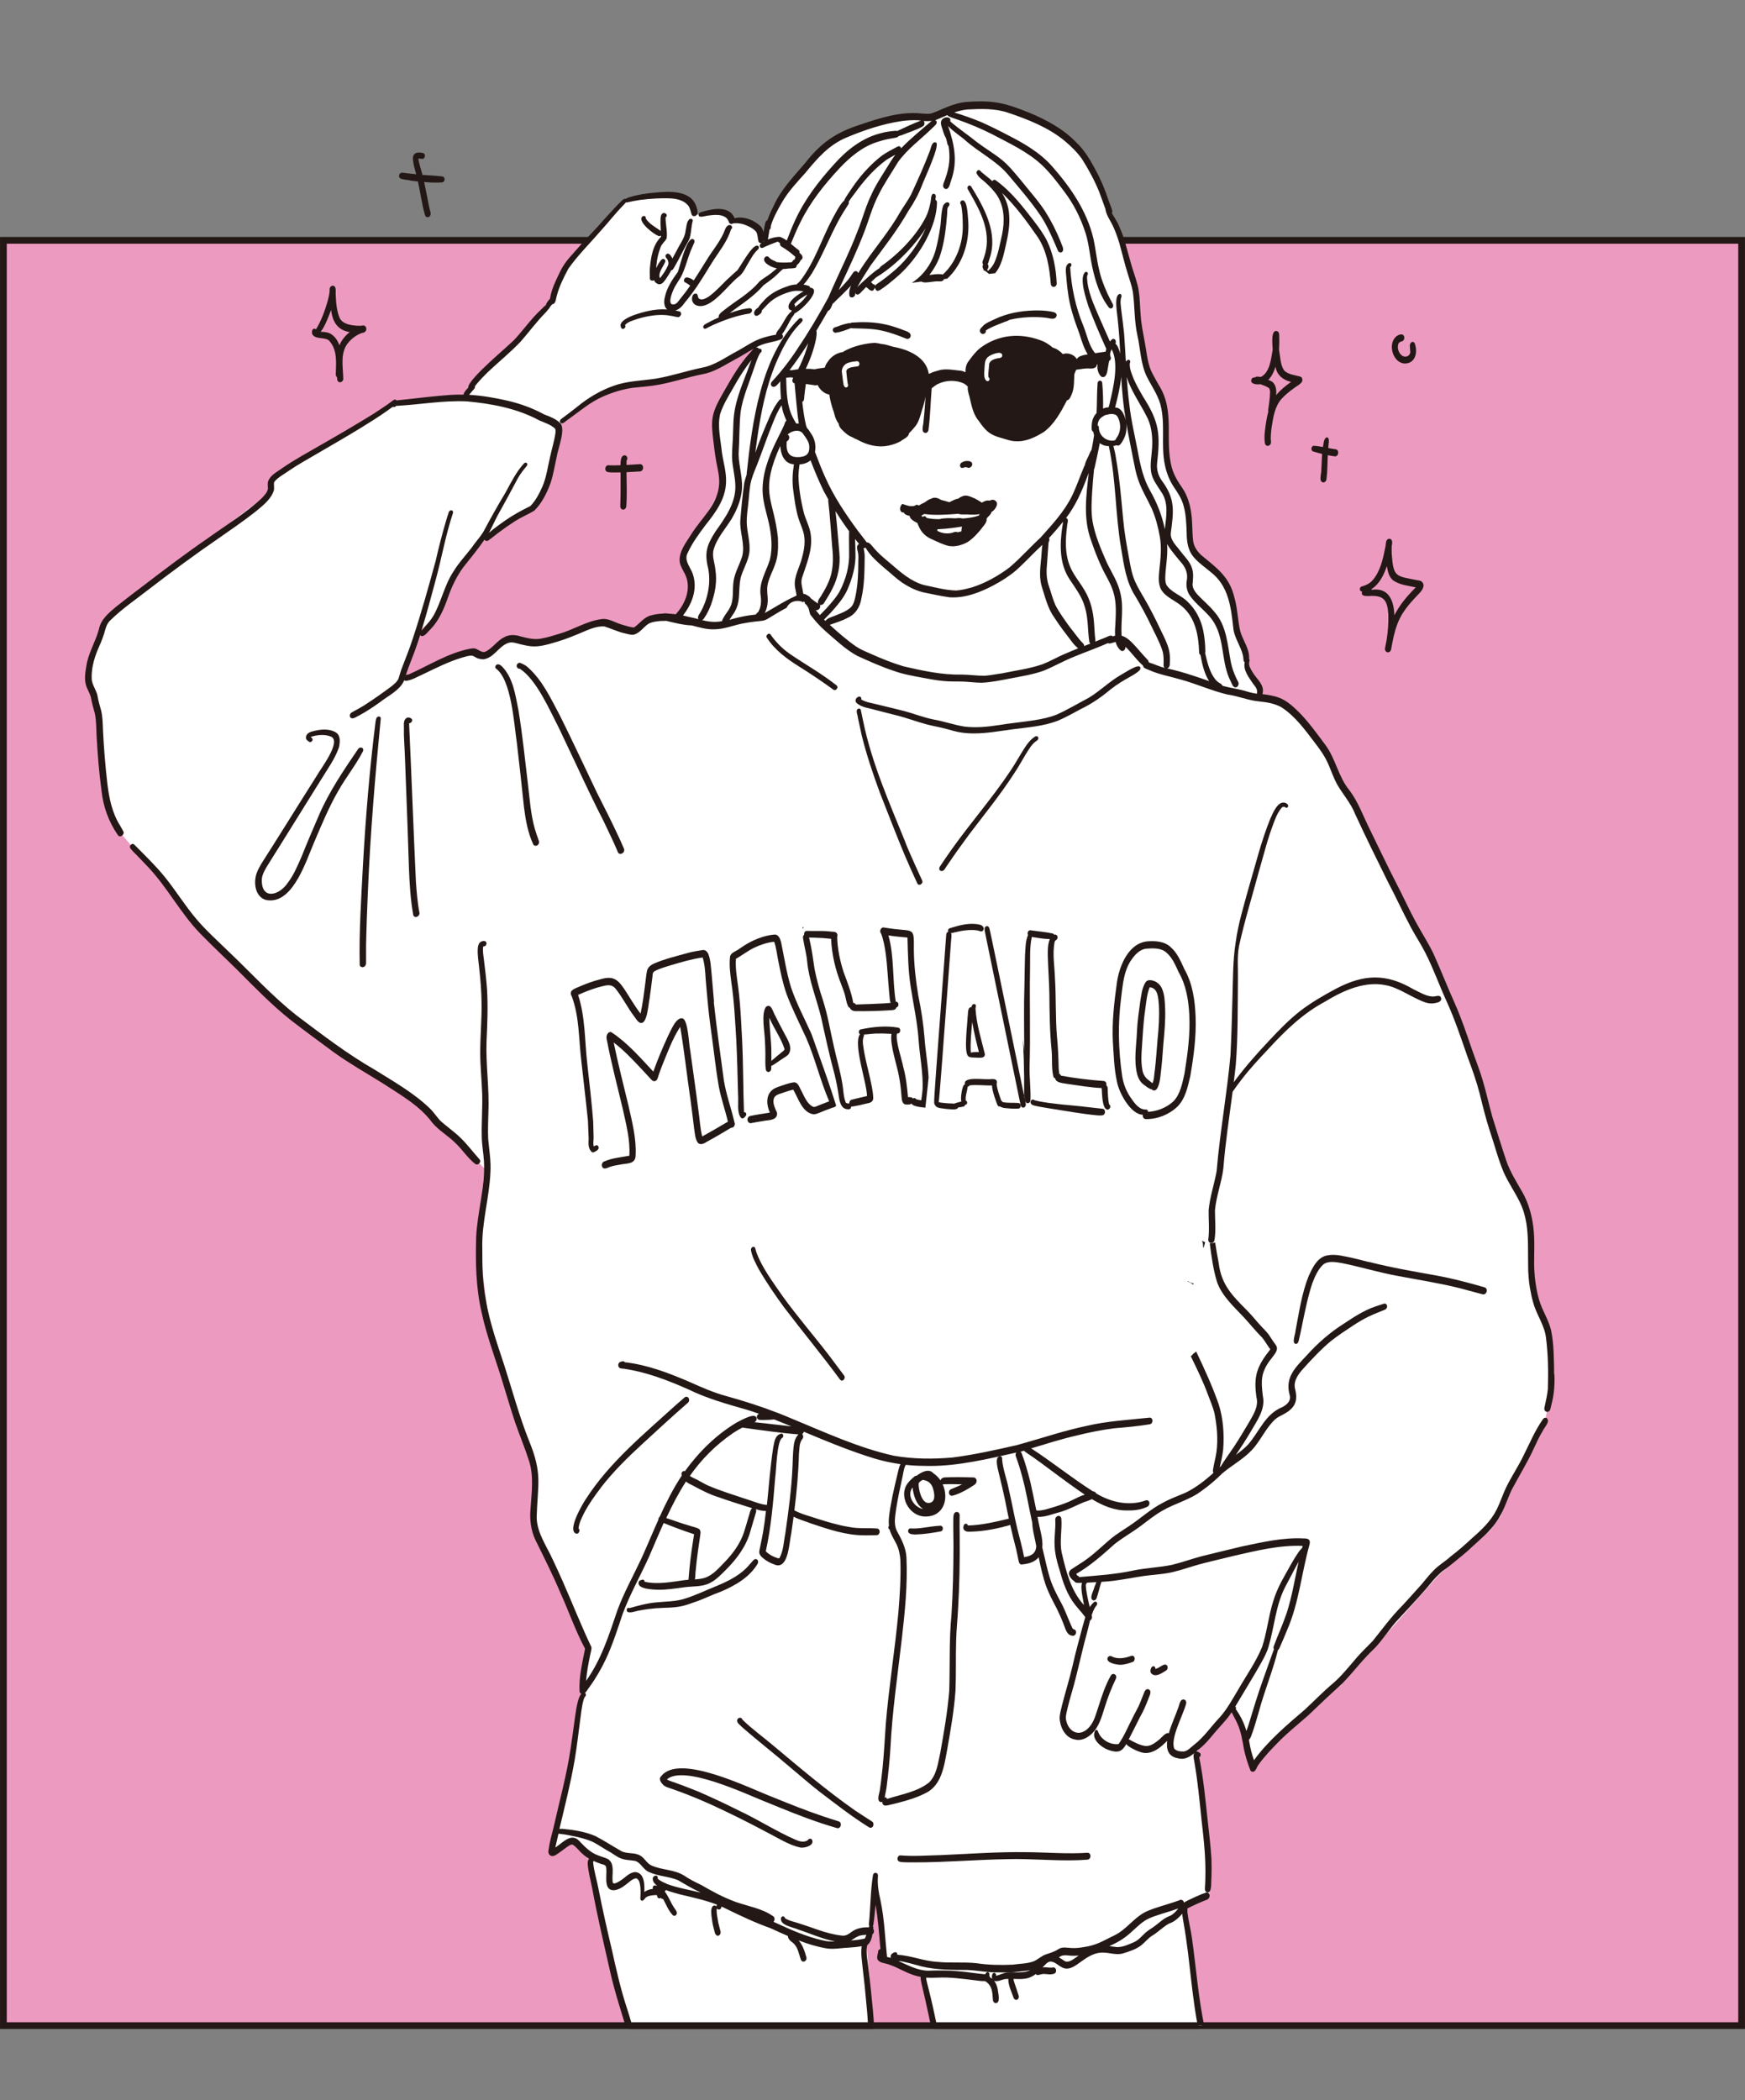 <?xml version="1.0" encoding="UTF-8"?>
<svg id="_レイヤー_2" data-name="レイヤー 2" xmlns="http://www.w3.org/2000/svg" xmlns:xlink="http://www.w3.org/1999/xlink" viewBox="0 0 292.44 351.88">
  <rect x="0" y="0" width="292.44" height="351.88" fill="#808080" stroke="none"/>
  <defs>
    <style>
      .cls-1 {
        fill: #ed9ac0;
      }

      .cls-1, .cls-2, .cls-3, .cls-4 {
        stroke-width: 0px;
      }

      .cls-2 {
        fill: #231815;
      }

      .cls-3, .cls-5 {
        fill: none;
      }

      .cls-6 {
        clip-path: url(#clippath-1);
      }

      .cls-4 {
        fill: #fff;
      }

      .cls-7 {
        clip-path: url(#clippath);
      }

      .cls-5 {
        stroke: #231815;
        stroke-miterlimit: 10;
        stroke-width: 1.13px;
      }
    </style>
    <clipPath id="clippath">
      <rect class="cls-3" width="292.44" height="351.88"/>
    </clipPath>
    <clipPath id="clippath-1">
      <rect class="cls-3" x="4.22" y="0" width="281.74" height="339.4"/>
    </clipPath>
  </defs>
  <g id="_レイヤー_1-2" data-name="レイヤー 1">
    <rect class="cls-1" x=".57" y="40.27" width="291.3" height="299.13"/>
    <g class="cls-7">
      <rect class="cls-5" x=".57" y="40.27" width="291.3" height="299.13"/>
    </g>
    <g class="cls-6">
      <path class="cls-4" d="m259.47,222.72l-2.6-6.55-.78-3.18s.78-3.53-.28-10c-1.06-6.47-2.11-3-4.71-10.79l-2.84-9.48-.72-2.84-3.85-10.97-3.71-8.9-5.97-10.59-5.29-11.02-4.38-8.06-1.97-4.54-4.33-5.3-4.52-3.42-2.5-.34v-1.54l-2.02-2.7-.05-2.41-1.88-4.81-.91-6.11-3.6-4.72-2.85-2.65-.43-3.71-.19-4.46s-3.68-2.28-3.62-6.71c.06-4.43-.3-8.66-.3-8.66l-3.4-8.09-.82-6.59-.1-4.82-2.83-8.36-2.31-4.91s-1.3-4.93-3.32-8.28c-2.02-3.35-8.37-6.93-8.37-6.93,0,0-8.04-4.8-16.3-1.54l-1.22.62s-3.85-.53-8.66,1.06c-4.81,1.59-6.64,0-14,8.76-7.02,8.34-5.61,11.1-5.45,11.35l-1.43-2.23-2.89-1.83-2,.46-.79-1.53-4.49.58s.83-3.17-5.38-3.17-6.64,1.24-6.64,1.24l-9.52,9.34-2.61,7.06-8.76,9.36-5.39,4.88-.77,1.76-11.55,1.15-20.19,12.32-.85,1.97-.24.91-16.7,12.66-10.49,8.61-2.84,7.75.48,3.22,1.44,5.58,1.01,13.04,1.93,5.34,2.65,3.13,10.54,12.71,13.98,13.69,13.13,10.15,11.2,7.17,1.49,1.75,8.47,8.15-.65,7.42v6.91l.91,7.6.87,7.81,4.41,12.68,2.45,6.3.7,3.74-.83,7.32,9.32,19.91-.44,7.52-.88,3.76-3.5,18.64-.96,4.73,3.67-1.31,2.71,2.28,9.36,40.82h38.11v-12.48l-1.22-13.59,1.03-1.72.2-7.37,1.67,8.76v3.05l5.16,1.87,1.06.08,5.4,21.41h44.05l-.65-3.31-2.62-14.27-2.05-14.55,1.05-.57,1.27-.74,1.9-1.11-1.92-18.19-.02-5.86s1.4-1.86,3.44-4.4l2.05-2.54,3.14,5.14.46,4.44,6.27-7.19,8.58-6.34,16.46-18.53,8.6-7.47,1.75-2.38,1.99-5.5,5.56-10.96,1.46-7.47-.99-7.36ZM121.59,66.1l-1.93,3.8.5,7.17.76,4.66-2.96,5.25-3.55,6.33s1.58,2.2,1.58,3.83-2.6,6.64-2.6,6.64h-4.08l-3.59,1.75-5.07-1.29-10.77,3.55-5.14-.85-4.22,3.03-2.18-.77-11.05,4.37,2.6-7.37,3.52-3.51,2.67-6.58,4.93-5.82,8.31-5.23s3.8-5.93,4.22-12.89l.56-1.61,8.66-5.46,9.72-1.51,6.05-1.97,8.46-4.12-5.4,8.63Z"/>
      <path class="cls-2" d="m107.51,36.44c-.38.94,2.05,2.8,2.84,3.1.05.02.09.03.14.03.1,0,.2-.04.28-.1h0c0,.07,0,.15,0,.22-1.39,1.37-1.7,3.44-1.86,5.3-.03.45-.04.9,0,1.35-.01.21-.04.46.14.61.12.06.23.08.32.08.1,0,.18-.03.25-.09h0c.11.33.36.58.81.69.03,0,.05,0,.07,0,.52,0,.82-.51,1.1-.88.3-.46.63-.94.88-1.45.15-.03.3-.13.37-.26.3-.52.6-1.04.88-1.57.49-.92.95-1.87,1.47-2.78.22-.37.41-.76.48-1.18.18-.83.18-1.68.42-2.51.04-.34-.4-.45-.61-.23-.46.48-.43,1.23-.59,1.84-.09.97-.6,1.78-1.08,2.6-.39.7-.74,1.41-1.13,2.11-.23-.54-.67-1.08-1.06-.68-.14.15-.14.39,0,.54.35.37.53.91.28,1.38-.34.74-.78,1.41-1.32,2.06-.35-.93.53-1.85.86-2.68.23-.46-.34-.76-.64-.38-.25.29-.57.79-.83,1.35,0-.19.01-.35.03-.46.08-1.02.31-2.02.68-2.98.19-.62.78-.99,1.04-1.56.14-1.15-.19-2.32-.19-3.48.2-.11.3-.46.07-.6-.1-.05-.15-.15-.28-.14-.48-.04-.62.53-.63.91-.03.7.01,1.4.04,2.1-.88-.64-1.92-1.15-2.52-2.1.11-.5-.53-.54-.71-.14"/>
      <path class="cls-2" d="m122.17,37.7c-.59.2-.69.93-.94,1.43-.75,1.61-1.93,2.99-2.85,4.51-.7,1.12-1.39,2.25-2.12,3.35-.31-.25-.67-.44-1.06-.5-.43-.11-.81.54-.41.81.32.15.6.36.88.56-.48.7-.99,1.38-1.53,2.03-.42.48-.77,1.3-1.55,1.09-.72-.38.29-2.6.63-3.14.28-.47.58-.93.87-1.39.72-1.37,1.07-2.89,1.62-4.33.2-.49.42-.97.63-1.45.09-.22.07-.5-.19-.6-1.06-.43-2.22,4.62-2.55,5.49-.94,1.29-1.87,2.67-2.19,4.26-.18.69-.15,1.61.4,2.03h0,0c-1.07-.07-2.14.02-3.19.26-1.03.22-5.61,1.35-4.43,2.93.06.05.13.07.2.07.29,0,.57-.4.35-.64.53-.61,1.4-.78,2.13-1.05,1.6-.47,3.29-.78,4.96-.6.56.08,1.12.18,1.68.31.27.06.53-.14.61-.39.08-.24-.02-.52-.28-.57-.22-.06-.44-.1-.67-.14h0s0,0,0,0c.67-.19,1.2-.75,1.6-1.34.69-.82,1.33-1.68,1.94-2.57,0,0,0,0,0,0,.01-.01.03-.03.04-.04.04-.04.07-.09.09-.15,0,0,0,0,0,0,.83-1.23,1.61-2.51,2.39-3.78,1.15-1.87,2.63-3.58,3.27-5.71.41-.26.11-.84-.33-.72"/>
      <path class="cls-2" d="m118.69,49.75c-.44.25-1.1.65-1.59.25-.22-.26-.08-.85-.58-.81-.2.02-.39.17-.45.37-.3.72.07,1.51.85,1.67.15.04.31.06.46.06,2.21,0,4.68-3.58,6.31-4.85.72-.5,1.07-1.23,1.49-1.98.54-.88,1.05-1.97,1.85-2.66.15-.13.21-.39.08-.55-.68-.59-2.09,1.85-2.45,2.36-.35.54-.69,1.1-1.05,1.64-.41.38-.84.73-1.24,1.12-1.26,1.11-2.32,2.44-3.7,3.4"/>
      <path class="cls-2" d="m80.39,194.28c-1.08-1.19-2.02-2.48-3.18-3.6-1.09-1.08-2.38-1.93-3.5-2.98-.55-.62-1.01-1.32-1.6-1.91-2.73-2.65-6.08-4.53-9.29-6.54-4.64-2.66-8.88-5.92-13.14-9.13-4.14-3.27-7.65-7.16-11.48-10.79-1.8-1.75-3.67-3.43-5.29-5.34-1.92-2.26-3.47-4.81-5.34-7.11-1.56-1.91-3.34-3.61-5.06-5.36-.32-.34-.86.11-.72.51.29.5.77.87,1.16,1.3.67.7,1.37,1.4,2.03,2.12,3.14,3.39,5.29,7.54,8.48,10.87,2.11,2.18,4.34,4.24,6.49,6.38,2.81,2.82,5.66,5.75,8.8,8.24,2.4,1.86,4.87,3.65,7.31,5.46,2.6,1.86,5.4,3.44,8.11,5.13,2.94,1.93,6.16,3.7,8.28,6.59,1.11,1.33,2.68,2.19,3.89,3.42,1.16,1.09,2.04,2.51,3.31,3.49.08.07.17.09.26.09.38,0,.76-.5.47-.85"/>
      <path class="cls-2" d="m47.15,139.42c-.87,1.4-1.76,2.79-2.64,4.18-.55.87-1.14,1.73-1.5,2.71-.55,1.56-.28,3.93,1.54,4.48.26.05.51.08.76.08,3.97,0,6.02-6.71,7.32-9.7,1.23-2.89,2.48-5.92,4.07-8.67,1.28-2.26,2.92-4.3,4.12-6.6.28-.62-.49-.89-.81-.39-2.43,3.56-4.87,7.15-6.58,11.13-.97,2.26-1.95,4.51-2.85,6.8-.64,1.46-1.32,3.12-2.31,4.42-1.53,2.33-4.61,2.95-4.38-.67.08-.67.41-1.26.74-1.84.74-1.23,1.53-2.43,2.28-3.65,2.34-3.72,4.63-7.47,6.97-11.19,1.04-1.71,2.27-3.37,2.92-5.28.18-.82.32-1.95-.48-2.49-1.18-.73-2.7-.54-3.98-.19-.51.12-1.08.45-1.07,1.04-.02.34.28.5.51.68.34.27.83-.3.5-.59-.07-.06-.15-.13-.22-.2,1.07-.36,2.35-.5,3.42-.05,1.81.81-1.8,5.45-2.42,6.59-1.98,3.12-3.94,6.26-5.9,9.39"/>
      <path class="cls-2" d="m63.81,120.4c.02-.5-.63-.41-.74-.04-.08.23-.12.46-.15.7-.98,7.85-1.63,15.74-2.08,23.64-.29,5.64-.68,11.29-.56,16.93,0,.26.23.43.46.43.04,0,.07,0,.11-.01.31-.07.5-.36.5-.66,0-1-.01-2,0-3,.06-3.04.18-6.08.31-9.11.4-9.65,1.21-19.27,2.15-28.87"/>
      <path class="cls-2" d="m69.03,120.9c.19-.36-.16-.62-.49-.67-.32-.06-.62.17-.74.46-.18.4-.11.87-.11,1.29-.02.78,0,1.55.05,2.32.14,2.41.2,4.83.3,7.25.18,4.61.35,9.22.49,13.83.1,2.65.26,5.3.72,7.92.07.25.24.35.42.35.33,0,.71-.35.62-.74-.33-1.7-.46-3.43-.59-5.17-.41-8.85-.73-17.7-1.14-26.55.18,0,.37-.14.45-.3"/>
      <path class="cls-2" d="m83.46,111.31c-.34-.02-.63.46-.35.7,2.61,1.91,3.03,9.26,3.51,12.48.42,3.58.82,7.16,1.19,10.74.27,2.12.64,4.26,1.54,6.22.08.18.24.27.41.27.08,0,.17-.02.25-.06.25-.13.4-.44.31-.72-.24-.69-.49-1.39-.7-2.09-.67-2.36-.85-4.99-1.14-7.45-.5-4.15-.92-8.32-1.6-12.45-.52-2.51-.86-5.31-2.71-7.24-.2-.18-.42-.4-.7-.39"/>
      <path class="cls-2" d="m103.67,140.19c-1.12-2.42-2.4-4.95-3.62-7.35-2.07-4.31-4.06-8.62-6.2-12.91-1.52-2.85-2.93-5.94-5.39-8.12-.36-.34-.8-.54-1.25-.73-.13-.06-.29-.01-.4.06-.43.31-.2.96.32.92,2.79,1.81,5.01,6.97,6.56,9.97.89,1.89,1.8,3.81,2.71,5.73,0,0,0,0,0-.01,0,0,0,0,0,.02,0,.01.01.02.01.03,0,.02.02.04.03.05.02.04.04.08.06.12,1.51,3.25,3.12,6.63,4.77,9.85.48,1.01.96,2.04,1.45,3.07.29.63.56,1.26.83,1.89.06.14.17.25.33.28.04,0,.07.01.1.01.39,0,.76-.45.6-.84-.3-.68-.59-1.38-.91-2.05"/>
      <path class="cls-2" d="m132.4,109.59c-1.24-.86-2.41-2.01-3.27-3.29-.32-.36-.89.2-.61.56,1.31,2.03,3.28,3.49,5.3,4.76,2.01,1.25,3.96,2.57,5.88,3.96.06.03.12.05.18.05.34,0,.65-.5.35-.76-2.47-1.97-5.23-3.51-7.83-5.28"/>
      <path class="cls-2" d="m143.72,116.81c-.31.2-.47.62-.21.93.86.83,2.18.9,3.28,1.24,1.1.29,2.22.57,3.33.85,1.76.42,3.46,1.09,5.21,1.55,1.11.29,2.25.47,3.36.78.82.22,1.64.48,2.49.59.69.1,1.38.14,2.06.14,2.16,0,4.32-.41,6.47-.69,2.56-.34,5.19-.51,7.62-1.46,1.32-.55,2.56-1.28,3.83-1.95,1.8-.86,3.43-2,4.96-3.28,1.05-.83,2.2-1.52,3.37-2.17.52-.3,1.04-.59,1.47-1.01.14-.14.22-.36.12-.55-.29-.62-2.63.99-3.15,1.25-1.96,1.11-3.55,2.73-5.47,3.89-1.79.94-3.49,1.97-5.34,2.8-1.19.48-2.46.74-3.72.95-1.96.31-4.08.5-6.06.83-1.89.29-3.82.48-5.73.24-1.75-.28-3.44-.89-5.19-1.19-1.76-.36-3.42-1.04-5.16-1.48-1.36-.35-2.73-.66-4.09-1-.95-.26-1.99-.36-2.85-.87.16-.38-.3-.66-.59-.37"/>
      <path class="cls-2" d="m151.75,141.17c-2.69-6.66-5.66-13.29-7.1-20.36-.14-.62-.26-1.24-.39-1.86-.04-.19-.24-.27-.42-.21-.55.24-.1,1.01-.08,1.46.22,1,.44,2.01.65,3.01.81,3.27,1.88,6.45,3.04,9.6,1.37,3.47,2.7,6.97,4.14,10.41.69,1.61,1.4,3.21,2.14,4.8.05.11.14.2.26.23.03,0,.05,0,.08,0,.32,0,.62-.37.49-.68-.38-.83-.76-1.66-1.13-2.48-.58-1.3-1.17-2.6-1.7-3.92"/>
      <path class="cls-2" d="m157.83,145.95c.4,0,.62-.55.84-.85.37-.54.73-1.07,1.1-1.61.87-1.26,1.79-2.48,2.68-3.72,2.54-3.34,5.19-6.6,7.49-10.15.69-1.01,1.27-2.1,1.91-3.15.55-.88,1.07-1.85,1.97-2.42.43-.29.11-.93-.36-.63-.76.47-1.31,1.21-1.78,1.95-.79,1.21-1.47,2.49-2.28,3.69-3.06,4.61-6.72,8.77-9.93,13.28-.68.95-1.32,1.91-1.97,2.88-.14.21-.14.53.1.67.08.04.16.06.23.06"/>
      <path class="cls-2" d="m161.2,78.4s.06.01.08.01c.12,0,.22-.05.34-.1.19-.07.38-.03.56.05.27.1.57-.08.7-.32.36-.96-1.16-.94-1.68-.56-.37.17-.47.82,0,.93"/>
      <path class="cls-2" d="m161.24,33.59c-.33.09-.41.46-.19.7.27,1.15.28,2.34.3,3.52.04,2.98-1.12,6.19-3.37,8.21-.06-.04-.12-.06-.2-.07-.68-.07-1.36.04-2.03.13.73-.94,1.31-1.97,1.66-2.87.66-1.82.97-3.76,1.17-5.68.04-.49.09-.98.13-1.47.08-.46-.05-1.03.2-1.43.18-.12.28-.38.16-.58-.3-.41-.86.07-1.01.41-.39,1.21-.31,2.52-.52,3.77-.18,1.21-.4,2.41-.72,3.59-.6,2.25-2.04,4.33-4.02,5.57.53-.08,1.07-.15,1.61-.21.14.08.3.12.47.14.8.04,1.59-.21,2.39-.18.42.04.82-.01.94-.38.18-.02.35-.04.52-.06.44-.41.85-.86,1.2-1.33,1.8-2.39,2.54-5.46,2.33-8.43-.08-.63-.1-3.57-1.03-3.36"/>
      <path class="cls-2" d="m100.73,249.21c2.03-2.61,4.39-4.95,6.82-7.18,2.56-2.37,5.13-4.72,7.75-7.01.22-.19.25-.58.08-.81-.15-.2-.45-.24-.64-.07-.47.41-.94.81-1.41,1.22-5.37,4.89-11.14,9.6-15.12,15.77-.58.85-3.28,5.43-1.6,5.85.02,0,.03,0,.05,0,.4,0,.6-.64.3-.88.08-.9.5-1.71.89-2.51.81-1.56,1.82-2.98,2.89-4.37"/>
      <path class="cls-2" d="m131.17,217.2c-1.65-2.41-3.5-4.79-4.48-7.57-.09-.29-.07-.78-.5-.71-.23.05-.36.3-.34.52.19,1.18.8,2.25,1.35,3.29,1.27,2.19,2.71,4.28,4.2,6.32,3.09,4.07,6.36,8,9.39,12.12.1.11.2.16.3.16.34,0,.63-.52.38-.84-.82-1.11-1.64-2.21-2.47-3.3-2.57-3.36-5.36-6.56-7.83-9.99"/>
      <path class="cls-2" d="m199.12,214.66s-.05,0-.07,0c0,.02-.01.04-.02.06.34.11.66.29.93.54.02-.07.04-.15.06-.22-.21-.03-.42-.09-.61-.19-.1-.05-.2-.11-.3-.18"/>
      <path class="cls-2" d="m201.7,209.1c.09-.32.18-.64.27-.96-.19-.07-.37-.16-.53-.27.13.3.19.64.18.97,0,.03,0,.07,0,.1.03.05.06.11.09.16"/>
      <path class="cls-2" d="m189.81,278.48c.56-.2.43-1.24-.24-1.03-1.03.37-2.15.6-3.19.13-.29-.23-.74-.08-.79.31-.1.71,1.36.99,1.89,1.04.09,0,.17.01.26.01.71,0,1.4-.23,2.06-.47"/>
      <path class="cls-2" d="m193.64,280.69c.62,0,1.33-.51,1.81-.81.23-.16.3-.52.17-.76-.42-.69-1.41.5-2,.5.02-.18-.05-.37-.24-.43-.47-.12-.74.84-.48,1.15.21.25.46.35.73.35"/>
      <path class="cls-2" d="m259.26,237.63c-.12-.09-.28-.1-.42-.05-.13.05-.21.14-.29.25-1.32,1.88-2.19,4-3.22,6.04-.85,1.77-1.99,3.48-2.87,5.24-.6,1.24-1.01,2.56-1.62,3.79-.94,1.9-2.48,3.38-4.07,4.76-1.18,1.11-2.39,2.17-3.68,3.15-.9.83-1.99,1.43-2.83,2.32-.72.72-1.36,1.53-2.01,2.32-1.05,1.2-2.15,2.37-3.22,3.56-1.84,1.83-3.35,3.92-4.97,5.93-1.01,1.06-2.09,2.05-3.02,3.19-1.17,1.36-2.3,2.77-3.67,3.94-1.64,1.38-3.13,2.93-4.7,4.39.01-.01.02-.02.03-.03-3.04,2.6-6.18,5.24-8.55,8.5-.41-1.11-.65-2.26-.87-3.42.36-.24.48-.95.65-1.31.39-1.11.69-2.25,1.03-3.38.94-3.49,2.34-6.84,3.21-10.34.09-.06.16-.15.21-.25.47-1.03.9-2.07,1.33-3.12,1.98-4.54,2.41-9.52,3.73-14.25.26-.88-.19-1.11-.98-1.09-3.47-.18-6.89.63-10.27,1.33-2.25.55-4.51,1.08-6.76,1.64-1.67.44-3.3,1.04-4.99,1.45-2.18.46-4.43.51-6.62.98-2.96.63-5.98.82-8.99,1.08-.07-.21-.19-.27-.33-.26-.03-.1-.07-.2-.12-.29,2.37-1.36,4.39-3.18,6.42-4.99,1.43-1.13,3.02-2,4.48-3.11,1.14-.86,2.26-1.76,3.51-2.47,2.1-1.24,4.57-1.8,6.53-3.29,1.26-.89,2.38-1.83,3.48-2.93,1.59-1.37,3.49-2.37,4.94-3.89,1.52-1.58,2.34-3.71,3.96-5.2.39-.37.9-.57,1.36-.83,1.99-1.05,2.52-2.23,1.95-4.4-.24-1.28.6-2.38,1.41-3.28,1.42-1.58,3-3.26,4.66-4.64,1.21-.94,2.48-1.78,3.76-2.62.83-.54,1.68-1.05,2.58-1.48.88-.42,1.8-.76,2.7-1.14.25-.1.39-.4.33-.66-.04-.26-.32-.42-.55-.32-.46.15-.92.3-1.38.45-1.93.65-3.64,1.78-5.33,2.9-2.3,1.45-4.36,3.26-6.18,5.28-1.89,2.02-3.72,3.68-2.87,6.69.27.93-.47,1.6-1.23,1.99-2.88,1.18-3.81,4.02-5.7,6.23-.63.67-1.35,1.24-2.09,1.79.84-1.23,1.64-2.48,2.4-3.76,1.07-1.88,2.62-3.87,2.11-6.15-.13-1.13-.27-2.3-.04-3.42.24-.99.74-1.9,1.38-2.69.45-.67,1.43-1.52.86-2.37-.31-.41-.59-.83-.87-1.26-.54-.94-1.39-1.62-2.08-2.44-.63-.74-1.28-1.5-1.98-2.21-2.43-2.44-4.22-4.25-4.66-7.84-.22-1.15-.42-2.3-.6-3.46-.13.04-.26.08-.4.1-.14.02-.27.04-.41.04-.03,0-.06,0-.09,0,.29,2.22.58,4.45,1.25,6.58.88,2.34,2.79,4.04,4.46,5.82,1.04,1.13,2,2.33,3.09,3.42.5.62.87,1.32,1.35,1.95-2.22,2.8-2.85,4.44-2.32,8.05.38,1.48-.48,2.83-1.19,4.07-.83,1.4-1.66,2.8-2.56,4.17-.72,1.07-1.49,2.11-2.17,3.21-.01.02-.02.05-.03.08-.07.06-.13.11-.2.17.23-.98.45-1.96.57-2.96.19-2.53.02-5.16-.75-7.59-1.06-3.02-2.39-5.94-3.78-8.84-.01.01-.03.03-.04.04-.13.12-.27.23-.42.31-.03.04-.06.08-.09.12-.1.12-.21.23-.34.33,1.03,2.13,2.08,4.26,2.89,6.49.36.98.79,1.95,1.05,2.96.43,2.13.64,4.37.36,6.53-.14,1.05-.45,2.07-.6,3.12-.02.14.01.3.09.42-.09.09-.18.17-.26.26,0,0,0,0,.01-.01-1.29,1.14-2.78,2.28-4.37,3.06-1.27.56-2.59,1.01-3.81,1.69-2.06,1.04-3.76,2.64-5.68,3.91-.97.65-2.11,1.35-3.04,2.1-1.51,1.28-2.92,2.68-4.56,3.8-.65.44-1.33.85-1.99,1.29-.91.6-.47,1.3.14,1.91.05.04.11.06.17.07.1.27.41.38.69.37.23,0,.45,0,.68-.01-.35.9.26,3.07.31,3.72-2.22-2.43-3-5.71-3.74-8.85-.35-1.87.1-3.75-.04-5.62-.14-.81-1.09-.47-1.02.23.08,1.28-.16,2.64-.12,3.98.01,1.58.43,3.1.9,4.59.54,1.98,1.25,4,2.55,5.63.48.62,1.02,1.18,1.5,1.81.07.08.13.17.2.26-.18.59-.33,1.19-.5,1.76-.56,2.12-1.15,4.24-1.63,6.39-.51,2.2-1.19,4.35-1.75,6.54-.17.75-.41,1.49-.42,2.26.09,1.53.94,3.28,2.6,3.56.18.05.36.07.54.07.84,0,1.64-.47,2.24-1.04,1.25-1.16,1.67-2.88,2.18-4.44.5-1.64,1.13-3.24,1.87-4.79.28-.63-.47-1.13-.86-.51-.88,1.57-1.46,3.29-2,5-.43,1.23-.7,2.59-1.58,3.6-1.58,1.83-3.56.92-3.93-1.3-.07-.68.15-1.21.28-1.9.22-.88.45-1.76.71-2.63.96-3.25,1.6-6.58,2.51-9.84.2-.72.35-1.47.55-2.2.34-.14.35-.5.27-.89.15-.43.32-.86.55-1.26.18-.26.56-.57.26-.9-.13-.13-.32-.1-.44.02-.28.24-.51.52-.7.82-.29-1.26-.62-2.49-.67-3.79.11-.07.15-.19.15-.3.22-.01.44-.03.65-.04.33-.02.65-.04.98-.05-.17.37-.3.79-.38.97-.11.52-.89,1.8-.16,2.07.04.01.07.02.11.02.22,0,.41-.2.48-.41.3-.88.49-1.8.78-2.68,0,0,0-.01,0-.02.63-.04,1.27-.09,1.9-.16,1.78-.22,3.54-.58,5.32-.84,1.22-.16,2.44-.24,3.66-.43,1.6-.25,3.03-.76,4.6-1.23,2.22-.67,4.5-1.13,6.75-1.71,3.78-.85,7.6-1.82,11.51-1.66-.03.12-.06.24-.09.36-.02.02-.04.03-.06.05-.17.18-.35.36-.49.56-.84,1.2-1.52,2.5-2.24,3.77-.85,1.48-1.62,3.02-2.09,4.66-.78,2.47-1.01,5.08-1.83,7.54-1.04,2.53-2.67,4.82-4.03,7.19-.93,1.55-1.8,3.15-2.99,4.52-1.49,1.54-2.68,3.38-4.39,4.69-.53.4-1,.99-1.69,1.11-.54.01-1.23-.03-1.61-.47-.72-1.71,1.49-5.63,1.97-7.52.09-.28-.03-.64-.33-.72-.76-.13-.78,1.04-1.04,1.52-.31.96-1.08,2.58-1.52,4.14-.52-.24-1.29.84-1.68,1.11-.62.5-1.33,1.04-2.16,1.03-.97-.11-1.87-.59-2.72-1.06-.05-.03-.1-.05-.16-.06.64-1.22,1.24-2.44,1.86-3.68.56-.98,1.02-2,1.41-3.06.16-.5.73-1.35.03-1.66-.4-.11-.63.3-.74.62-.22.54-.44,1.08-.65,1.63-.34.89-.82,1.61-1.23,2.48-.78,1.48-1.41,3.09-2.38,4.46-1.44.17-2.99-.76-3.46-2.14-.06-.35-.51-.26-.54.06-.54,1.31,1.14,2.64,2.24,3.04.57.2,1.02.3,1.39.3.74,0,1.17-.41,1.66-1.26.18.27.49.42.75.6.55.31,1.12.59,1.73.77.27.09.53.13.79.13,1.04,0,2.03-.62,2.8-1.3.27-.24.53-.49.79-.74-.18,1.44.17,2.63,1.8,2.92.22.06.43.09.63.09,1.03,0,1.85-.71,2.63-1.4.89-.67,1.65-1.47,2.35-2.33.86-1.06,1.81-2.04,2.68-3.09.25-.32.49-.65.71-.99.29.62.65,1.21.93,1.84.66,1.4.87,2.94,1.15,4.45.26,1.19.63,2.37,1.08,3.5.1.12.23.19.37.19.08,0,.16-.02.24-.06.38-.28.47-.81.76-1.17.99-1.38,2.18-2.61,3.37-3.82,1.56-1.59,3.27-2.92,4.94-4.41,1.88-1.81,3.79-3.61,5.73-5.35,1.87-1.95,3.49-4.11,5.46-5.96,1.3-1.38,2.31-3.01,3.57-4.42,1.7-1.85,3.43-3.67,5.07-5.57.7-.84,1.37-1.7,2.17-2.43.52-.52,1.17-.88,1.73-1.35,1.25-1.05,2.56-2.02,3.73-3.16,1.41-1.29,2.91-2.51,4.01-4.1,1.19-1.6,1.75-3.53,2.56-5.33,1.24-2.36,2.67-4.64,3.78-7.07.46-.99.91-1.99,1.49-2.92.22-.54,1.32-1.61.66-2.11m-52.09,48.74c.05-.24,0-.38-.1-.45.28-.45.54-.9.81-1.35,1.13-1.92,2.31-3.8,3.4-5.74.54-.96,1.09-1.93,1.38-3,.97-3.28,1.17-6.79,2.74-9.88.77-1.42,1.49-2.87,2.28-4.29-.64,2.9-1.1,5.84-2.02,8.67-.34.91-.66,1.82-1.04,2.71-.38.92-.76,1.84-1.1,2.78-.07.16-.06.36.02.52-.12.33-.24.65-.36.99-.48,1.34-.99,2.74-1.46,4.09-.93,2.57-1.7,5.19-2.5,7.8-.09.27-.19.53-.29.8-.37-1.3-.98-2.53-1.77-3.64"/>
      <path class="cls-2" d="m229.32,211.44c-1.26-.32-2.51-.66-3.79-.9-1.14-.25-2.34-.43-3.48-.1-1.44.52-2.14,2.08-2.74,3.38-1.17,2.93-1.6,6.09-2.2,9.17,0,.49-.68,2.08.03,2.18.01,0,.02,0,.04,0,.35,0,.45-.42.51-.71.19-.76.33-1.53.5-2.3.49-2.38.96-4.78,1.72-7.1.44-1.14.94-2.34,1.85-3.19.88-.67,2.13-.39,3.14-.23,3.13.63,6.2,1.58,9.35,2.15,3.45.66,6.94,1.19,10.35,2.04,1.29.34,2.58.69,3.88,1.04.3.08.58-.16.66-.44.08-.28-.02-.63-.32-.72-.56-.16-1.11-.32-1.67-.48-2.14-.58-4.29-1.13-6.47-1.52-3.81-.68-7.58-1.33-11.34-2.29"/>
      <path class="cls-2" d="m159.05,250.24c.05.21.24.39.45.39.03,0,.06,0,.1-.01.78-.2,1.51-.54,2.22-.93.47-.26.92-.52,1.36-.83.33-.17.57-.53.46-.91-.06-.26-.31-.43-.57-.4-1.48-.05-3.12-.08-4.64-.01-.36-.01-.74.18-.81.51-.31-.46-.7-.87-1.18-1.18-.77-.92-2.07-.18-2.83.4-.11-.01-.23.01-.33.1-.69.58-1.41,1.23-1.65,2.14-.57,2.13,1.17,4.59,3.41,4.59.02,0,.04,0,.06,0,3.12,0,3.95-3.08,2.88-5.4.04,0,.09.01.13,0,1.04-.06,2.08,0,3.12,0-.59.32-1.23.56-1.85.82-.28.11-.4.45-.33.73m-6.12-1.02c.16,1.32.6,2.85,1.77,3.61-1.51-.25-2.82-2.27-1.77-3.61m2.7,2.6c-1.2.05-1.71-2.3-1.68-3.24.07-.32.43-.47.68-.63.85.09,1.47.57,1.72,1.41.26.86.56,2.37-.72,2.46"/>
      <path class="cls-2" d="m116.5,268.41c1.47-.49,2.84-1.21,4.3-1.72,2.39-1.02,4.76-2.36,6.15-4.64.14-.22.15-.53-.04-.72-.51-.39-.87.43-1.21.71-1.46,1.82-3.61,2.88-5.74,3.75-1.76.71-3.48,1.55-5.31,2.11-1.49.46-3.06.42-4.59.58-1.58.13-3.07.55-4.59.97-.43-.24-.62.52-.22.67.11.03.22.04.33.04.56,0,1.13-.27,1.68-.33.87-.18,1.75-.28,2.63-.36,1.5-.11,3.02-.04,4.49-.38.72-.17,1.42-.43,2.11-.68"/>
      <path class="cls-2" d="m200.94,293.64c-.3-.3-.68-.27-.84.13-.18.48,0,1,.07,1.5.57,3.31.89,6.65,1.23,9.98.46,3.76.79,7.49.52,11.28,0,.26.19.55.47.55,0,0,.01,0,.02,0,.75-.03.51-1.85.61-2.43.04-1.07.03-2.14,0-3.21-.13-2.18-.4-4.35-.64-6.53-.38-3.51-.71-7.03-1.41-10.49.33-.1.35-.71-.02-.78"/>
      <path class="cls-2" d="m154.94,255.95c-.8.11-1.59.21-2.4.14-.33.04-.45.45-.27.71.27.32.76.28,1.15.31,1.43-.04,2.85-.26,4.25-.52.24-.05.37-.33.34-.56-.03-.2-.19-.4-.41-.39-.89.05-1.78.18-2.66.31"/>
      <path class="cls-2" d="m128.43,301.95c3.04,1.25,6.09,2.5,9.21,3.54.87.3,1.76.55,2.64.82.29.09.55-.15.62-.42.07-.28-.04-.62-.34-.71-.87-.28-1.74-.54-2.6-.84-2.81-.94-5.49-2.02-8.28-3.15-3.88-1.46-15.85-7.54-18.87-3.58-.53.48.01,1.13.39,1.51.45.37,1.05.46,1.57.67,3.01,1.06,5.97,2.32,8.84,3.72,2.44,1.16,4.83,2.39,7.21,3.66,1.73.87,3.39,1.98,5.3,2.39.08.02.18.02.28.02.81,0,2.13-.49,1.67-1.35-.23-.3-.58-.1-.76.15-.59.34-1.3.17-1.89-.08-3.25-1.4-6.23-3.35-9.43-4.85-2.26-1.14-4.56-2.21-6.88-3.23-1.15-.45-2.38-.96-3.61-1.39-.57-.25-1.21-.35-1.74-.68,2.85-2.53,13.36,2.5,16.65,3.8"/>
      <path class="cls-2" d="m129.4,292.32s0,0,0,0c.01.01.03.02.04.03-.02-.01-.03-.03-.04-.04"/>
      <path class="cls-2" d="m145.89,306.26c.17,0,.33-.1.42-.27.13-.24.1-.61-.14-.77-.96-.63-1.93-1.23-2.88-1.87-4.85-3.4-9.35-7.24-13.89-11.03-1.65-1.4-3.43-2.65-4.98-4.19-.05-.15-.16-.28-.34-.31-.28-.04-.52.18-.54.45-.03.48.49.74.77,1.07,2.71,2.38,5.56,4.57,8.3,6.94,1.52,1.25,3.06,2.62,4.62,3.84,2.76,2.09,5.47,4.23,8.42,6.06.08.05.16.07.24.07"/>
      <path class="cls-2" d="m157.74,310.83c-2.28.05-4.53.24-6.81.05-.28-.04-.49.23-.52.48-.07.79.91.62,1.44.68.5.01,1,.01,1.5.01,5.17,0,10.34-.46,15.51-.54,1.9-.05,3.8.02,5.69.09,2.09.08,4.18.16,6.28.08.48-.02.95-.06,1.43-.09.3-.02.49-.32.49-.6,0-.28-.19-.56-.49-.55-3.44.23-6.87-.08-10.31-.1-4.74-.07-9.47.28-14.2.49"/>
      <path class="cls-2" d="m203.02,345.43c-.37-1.92-.78-3.84-1.16-5.77-1.03-4.89-1.4-9.88-2.09-14.83-.2-1.51-.59-2.92-.78-4.44,0-.19.03-.42,0-.62.19-.13,2.86-1.36,3.1-1.39.45-.11.8-.61.55-1.05-.14-.27-.5-.32-.72-.13-.4.04-3.2,1.35-3.51,1.59,0-.04-.01-.08-.03-.13-.09-.27-.41-.43-.67-.29-.34.14-.73.26-1.09.38-1.41.48-2.88.84-4.25,1.42-1.9.78-3.13,2.53-4.8,3.65-.62.4-1.3.7-1.96,1.03-1.21.65-2.47,1.18-3.84,1.37-.73.13-1.47.23-2.22.18-.72-.03-1.51-.25-2.16.18-.66.44-1.4.65-2.15.9-.73.27-1.3.84-2.01,1.15-1.12.41-2.35.39-3.53.56-2.01.09-4.03.06-6.02-.24-2.19-.25-4.4,0-6.59-.23-2.29-.13-4.44-1.06-6.71-1.2,0-.73-.79-.36-1.04,0-.11.23-.1.4-.02.53-.22-.06-.44-.11-.66-.16-.02-.31-.07-.61-.09-.92-.12-1.16-.2-2.31-.31-3.47-.14-1.66-.34-3.31-.67-4.93-.33-1.42-.59-2.85-.45-4.3h0c0-.58-.71-.65-.84-.1-.44,2.72-.4,5.51-.69,8.25,0,.11.02.23.08.32,0,.01-.02.03-.02.04-.02.05-.04.1-.06.15-1-.04-2.06.15-2.88.75-.46.35-.98.72-1.59.64-1.4-.15-2.76-.52-4.08-.98-.99-.35-1.99-.7-3-1.02-.83-.3-1.75-.43-2.5-.91-.08-.44-.63-.41-.68.03-.14,1.18,2.02,1.46,2.84,1.84,2.07.68,4.08,1.6,6.23,2.02-.69.03-1.38,0-2.05-.18-2.73-.6-5.46-1.81-8.02-3-.08-.04-.17-.07-.25-.1.24-.25.26-.79-.1-.98-1.88-1.3-4.17-1.63-6.28-2.38-2.02-.74-3.91-1.76-5.76-2.84-.98-.46-1.93-.94-2.83-1.55-1.63-1.03-3.67-.92-5.41-1.67-.82-.32-1.18-1.23-1.92-1.67-.96-.6-2.14-.25-3.17-.75-1.47-.83-2.88-1.76-4.38-2.54-1.72-.74-3.63-1.04-5.49-1.21-.18,0-.36,0-.54.02.91-3.83,1.88-7.65,2.55-11.52.37-2.19.62-4.39.91-6.59.17-1.21.27-2.42.61-3.6.06-.16.11-.31.21-.45.09-.06.15-.18.16-.28.02-.16-.05-.28-.16-.35.3-.25.48-.66.73-.95,1.07-1.48,1.99-3.06,2.77-4.71,1.15-2.46,1.96-5.02,2.82-7.59,1.23-3.33,3-6.41,4.45-9.64.83-1.93,1.61-3.79,2.42-5.58,1.67.68,3.38,1.31,5.1,1.88-.31,1.92-.59,3.85-.78,5.79-.06.56-.1,1.12-.15,1.67,0,.05,0,.11,0,.16-.23.02-.46.04-.68.07-2.21.3-4.47.76-6.69.27.02-.24-.21-.44-.44-.32-.2.05-.41.09-.52.3-.47,1.31,2.56,1.33,3.35,1.36,1.45,0,2.88-.23,4.31-.42,1.42-.19,2.94-.04,4.25-.71,1.04-.52,1.85-1.39,2.67-2.2,1.84-1.84,3.45-3.98,4.13-6.53.31-1.01.59-2.03.9-3.04.08-.19.08-.41,0-.59.52.15,1.05.27,1.6.29.03,0,.07,0,.1,0-.14,1.22-.3,2.43-.51,3.65-.14.79-.31,1.58-.47,2.37-.05.35-.2.71-.13,1.06.09.35.35.6.62.82.54.47,1.18.81,1.86,1.05.24.11.46.16.66.16,1.78,0,1.88-3.99,2.2-5.31.14-.95.27-1.9.4-2.85.91.5,2.24.86,2.85,1.12,2.92.98,5.9,2.01,9.01,2.01.14,0,.28,0,.42,0,.56,0,1.11,0,1.67-.03.29-.01.47-.31.47-.58,0-.24-.15-.5-.41-.53-1.64-.13-3.17.07-4.82-.28-1.71-.28-3.38-.79-5.03-1.3-1.34-.46-2.77-.79-4.03-1.46.39-3.13.68-6.27.76-9.43.11-.87,0-1.86.6-2.57.2-.26.13-.61-.05-.8.14-.08.23-.22.27-.38,3.43,1.44,6.87,2.87,10.4,4.03,1.89.65,3.82,1.13,5.79,1.4-.14.29-.24.61-.31.9-.22.91-.44,1.83-.65,2.74-.27,1.18-.52,2.37-.72,3.57-.16,1.03-.36,2.1-.24,3.14-.17.16-.13.53.11.6.04.18.1.36.17.53.27.68.67,1.29.99,1.95.39.81.57,1.7.64,2.59.1,3.01-.09,5.9-.34,8.93-.58,6.19-1.58,12.34-2.1,18.54-.17,2.49-.3,4.98-.55,7.47-.14,1.19-.25,2.38-.44,3.57-.04.58-.67,1.89.16,2.11,0,0,.01,0,.02,0,.09,0,.17-.03.23-.06-.02.25.04.48.32.59.08.03.16.04.25.04.17,0,.34-.05.5-.08.5-.11.99-.23,1.49-.36,1.57-.41,3.14-.86,4.59-1.6,2.77-1.26,3.2-4.56,3.7-7.24.58-3.31,1.17-6.63,1.41-9.99.12-2.81.02-5.62.11-8.43.04-1.7.22-3.36.31-5.06.25-4.09.32-8.31.28-12.42-.02-1.06-.02-2.12-.01-3.18.06-.34-.02-.77-.43-.84-.74.01-.6.96-.63,1.48-.02,1.41.03,2.82.03,4.22-.01,3.88-.09,7.72-.34,11.6-.41,4.16-.23,8.47-.37,12.66-.28,3.49-.88,6.94-1.5,10.39-.39,1.71-.57,3.67-1.88,4.98-2.01,1.59-4.67,1.99-7.05,2.76h0c-.04-.22-.22-.3-.39-.26.01-.07.03-.15.04-.21.13-.63.26-1.25.33-1.89.25-2.02.46-4.05.59-6.08.3-6.21,1.22-12.36,1.93-18.53.51-4.47.97-8.98.76-13.49-.08-1.62-.84-3.06-1.61-4.46-.59-1.21-.25-2.58-.09-3.85.26-1.63.61-3.24.96-4.85.2-.76.23-1.58.58-2.29.01-.02.04-.04.05-.07.99.11,1.98.17,2.98.17.34.01.68.02,1.02.02,4.92,0,9.74-1.18,14.52-2.25-.12.17-.17.4-.08.63.81,2.21,1.4,4.5,1.86,6.81.29,1.44.58,2.87.89,4.31.03,1.31.53,2.94.67,3.92,0,0,0,.02,0,.02-.04.96-.52,1.61-2.03,1.84-.3-1.59-.73-3.14-1.13-4.71-.55-2.25-.93-4.54-1.47-6.79-.31-1.61-.93-3.16-1.08-4.79.01-.22.02-.5-.21-.61-1.29-.15-.4,2.47-.27,3.16.35,1.41.68,2.83.98,4.25.19,1.01.4,2.03.62,3.04-2.26.53-4.54,1.09-6.86,1.14-.11-.46-.68-.35-.72.08-.21.56.23.95.77.96h.02c1.94,0,3.89-.32,5.78-.78.33-.14.88-.18,1.24-.37.3,1.36.63,2.72.99,4.06.12.55.23,1.1.35,1.65.07.34.1.81.48.94,1.47-.1,2.41-.53,2.95-1.22.34,1.66.7,3.32,1.27,4.91.47,1.26,1.11,2.44,1.73,3.63.42.85.81,1.72,1.15,2.61.34.79.52,1.96,1.57,2.01.02,0,.04,0,.05,0,.39,0,.62-.53.44-.85-.1-.21-.34-.21-.51-.34-.73-1.48-1.23-3.1-2.05-4.55-.73-1.37-1.4-2.66-1.85-4.19-.42-1.43-.73-2.93-1.08-4.38-.04-.15-.07-.31-.11-.46.07-.75-.03-1.62-.26-2.58-.2-.86-.38-1.72-.55-2.58.1,0,.19.01.29.01,1.11,0,2.22-.48,3.29-.75,1.49-.4,2.84-1.15,4.25-1.74.45-.12.88-.29,1.29-.48,1.83,1.1,3.81,1.95,5.99,1.89.12,0,.25,0,.37,0,1,0,2-.18,2.91-.61.27-.12.42-.43.36-.72-.05-.27-.34-.46-.6-.35-2.78,1.01-5.87.32-8.34-1.19,0,0,0-.01,0-.01-.08-.2-.28-.33-.49-.3-3.56-2.25-6.84-4.93-10.38-7.22,2.55-.76,5.07-1.57,7.69-2.17,2.1-.52,4.23-.95,6.38-1.21,1.95-.16,3.9-.34,5.83-.66.57-.1.58-1.12-.04-1.11-3.57.39-7.17.57-10.68,1.41-3.46.73-6.81,1.84-10.2,2.81-.07,0-.15.01-.22.06-.39.11-.78.22-1.18.33-3.56.81-7.13,1.61-10.75,2.07-3.26.29-6.59.27-9.82-.29-5.99-1.33-11.65-3.97-17.31-6.3-.77-.33-1.54-.64-2.32-.94-.01,0-.02-.01-.04-.01-2.72-1.05-5.51-1.94-8.33-2.72-2.2-.59-4.28-1.51-6.35-2.44-3.45-1.48-7.01-2.84-10.76-3.26-.16-.27-.47-.14-.71-.07-.41.11-.51.67-.23.96.22.2.54.16.81.2,3.79.56,7.29,1.92,10.79,3.46,3.12,1.53,6.47,2.46,9.8,3.41.69.21,1.36.44,2.04.68-.37.09-.52.68-.19.91.17.13.39.12.6.12h.07s-.02,0-.03,0c.13,0,.26,0,.38,0,.57,0,1.14-.03,1.7-.09.73.29,1.46.58,2.19.88.23.09.45.19.68.28-.07,0-.14-.01-.21-.02-1.99-.21-3.97-.48-5.95-.67.23-.12.38-.35.35-.63-.11-1.18-2.71.37-3.4.71-3.41,2.05-6.3,4.92-8.63,8.14-.11-.06-.24-.06-.38.05-.22.19-.22.43-.13.67-.02.03-.04.06-.06.09-1.43,2.16-2.58,4.47-3.65,6.82-.14.09-.22.28-.2.46-.98,2.18-1.89,4.4-2.88,6.57-1.35,2.88-2.9,5.65-4,8.63-1.39,4.09-2.7,8.28-5.25,11.83.11-1.42.39-2.9.68-4.31.08-.44.24-.87.23-1.32-1.7-3.55-3.2-7.38-4.81-11.02-.55-1.24-1.11-2.48-1.7-3.71-1.03-2.27-2.62-4.43-2.68-7.01.15-5.59,1.02-7.27-1.27-12.84-1.65-4.13-2.79-8.42-4.15-12.65-1.2-3.65-2.49-7.29-3.12-11.1-.55-2.83-.57-5.71-.57-8.58-.11-4.27,1.18-8.41,1.36-12.66.12-1.86-.2-3.7-.37-5.55-.08-1.51,0-3.03.03-4.54.18-3.96-.45-7.9-.31-11.86.14-2.88.25-5.76.09-8.63-.11-1.69-.33-3.37-.53-5.05-.08-.73-.24-1.48-.12-2.22.07-.02.14-.03.21-.04.23-.04.36-.31.34-.52-.04-.47-.65-.41-.95-.22-.36.21-.46.63-.5,1.02-.1,1.14.13,2.27.23,3.4.23,2.02.39,4.05.4,6.08.02,2.69-.23,5.38-.23,8.08,0,2.3.26,4.6.33,6.9.07,2.41-.13,4.81-.07,7.22.02,1.37.29,2.73.37,4.1.22,4.27-1.11,8.43-1.31,12.68-.12,4.2-.05,8.43.9,12.55.92,4.31,2.57,8.41,3.8,12.62.61,1.99,1.2,3.99,1.86,5.96.74,2.13,1.62,4.21,2.3,6.36.84,2.61.42,5.36.25,8.03-.17,1.79.06,3.62.84,5.26,1.45,2.94,2.93,5.88,4.21,8.91,1.39,3.07,2.49,6.29,4.09,9.27-.46,2.36-1.06,4.77-.92,7.19.03.17.15.31.3.37-.16.16-.28.37-.36.58-.4,1.04-.52,2.15-.69,3.24-.24,1.76-.48,3.52-.74,5.27-.66,4.49-1.88,8.87-2.87,13.29-.31,1.23-.67,2.46-.83,3.72-.22.92.51,1.38,1.26.86.64-.39,1.21-.87,1.82-1.3.29-.17.61-.49.97-.38.7.43,1.14,1.17,1.79,1.67.29.26.61.47.94.67-.2.25-.25.6-.23.91.12,1.42.49,2.69.77,4.13.83,4.52,1.92,9.14,2.94,13.65.83,3.81,2.13,7.49,3.18,11.25,1.03,3.34,1.18,6.9,2.48,10.16.12.23.27.32.43.32.34,0,.66-.45.49-.86-.36-1.05-.66-2.11-.91-3.19-.64-3.78-1.58-7.5-2.75-11.15-1.08-3.27-1.86-6.62-2.59-9.98-.8-3.32-1.53-6.65-2.19-9.99-.28-1.57-.78-3.05-.94-4.65,0-.07.03-.11.06-.17,0-.01.01-.03.02-.05.34.16.69.3,1.05.42.33.18.94.14,1.04.58.16,1.01-.11,2.05.14,3.04.44,1.48,2.15.76,2.99.06.61-.4,1.13-1.05,1.87-1.2.95.17.79,2.55.75,3.3-.05.21.07.46.29.46.02,0,.04,0,.06,0,.3-.08.39-.45.66-.6.46-.29,1.03-.3,1.57-.35.08,0,.15.02.22.04-.02.17.04.35.18.45.15.12.32.08.45-.02.03.03.06.06.09.1.07.08.18.1.28.07.5.9.86,1.9,1.57,2.67.14.2.43.23.6.05.4-.44-.13-.91-.35-1.29-.46-.67-.9-1.82-1.53-2.66.06-.08.12-.17.18-.25.92.36,1.9.6,2.44.75,2.06.49,4.15.94,6.13,1.7-.06.08-.09.17-.1.3-.17-.2-.5-.24-.71.1-.24.46-.14,1.02-.11,1.52.08.68.18,1.35.36,2.01.15.4.13.96.5,1.23.41.22.77-.29.65-.67-.13-.49-.25-.97-.37-1.46-.11-.73-.3-1.45-.28-2.19.03-.07.05-.13.05-.19.22.31.74.21.75-.32,0,0,0,0,0-.01.26.11.52.23.77.36,2.44,1.19,4.88,2.35,7.45,3.26.96.44,1.93.89,2.92,1.31,0,.05.01.1.02.14.08.47.5.76.86,1.03.82.73.93,1.78,1.3,2.8.29.67,1.1.2.92-.41-.3-1.08-.63-2.05-1.3-2.82,1.5.58,3.04,1.06,4.61,1.33.34.06.68.08,1.02.08.95,0,1.9-.17,2.85-.2.73-.05,1.39-.11,2.1-.24,0,.04-.02.08-.02.12-.16,1.26.09,2.52.2,3.78.23,1.86.42,3.73.58,5.59.48,4.44.46,9.02.45,13.51.02.38.24.56.48.56.26,0,.53-.22.53-.61.05-4.08.02-8.16-.35-12.23-.21-2.26-.44-4.56-.73-6.81-.12-1.29-.45-2.61-.26-3.9.04-.07.06-.16.06-.24.04-.02.09-.03.12-.06.46-.45.63-1.08.74-1.71.28-.18.33-.65.12-.91,0-.06.01-.11.02-.17.01-.1-.01-.21-.07-.29.14-.25.1-.65.17-.92.1-.88.2-1.77.27-2.65.45,2.46.6,4.96.82,7.45-.21-.02-.35.17-.38.35-.02.49-.34,1.03-.03,1.48.42.5,1.17.49,1.75.7,1.6.51,3.05,1.52,4.69,1.94.24.07.47.12.71.16-.03.43.12.93.19,1.31.8,3.33,1.49,6.68,2.18,10.04.39,1.8.72,3.62,1.26,5.39.17.57.37,1.14.62,1.69.07.14.17.26.32.31.04.01.09.02.13.02.4,0,.66-.53.49-.88-.45-1.04-.79-2.13-1.04-3.23-1.02-4.3-1.79-8.65-2.89-12.93-.11-.52-.31-1.06-.35-1.59.64.04,1.28.03,1.93,0,.56-.02,1.11-.03,1.66-.01,1.89.08,3.76.37,5.64.58.11,0,.24,0,.37.01.1,0,.21.01.31.01,1.18.76,1.19,1.75,1.29,3.09.01.17.05.33.17.45.09.09.2.14.32.14.85-.04.37-1.74.32-2.3-.09-.52-.29-1.04-.61-1.45.07.03.15.06.24.07.04,0,.08,0,.12,0,.56,0,1.08-.32,1.64-.36.13-.01.26-.01.39-.02-.07,1,.62,2.4.9,3.21.1.24.37.39.6.26.21-.12.31-.41.24-.63-.23-.75-.49-1.49-.74-2.23-.06-.2-.13-.4-.15-.6.09,0,.17,0,.26,0,1,.03,2,.07,2.91-.45.21-.11.4-.24.58-.38.06.1.15.17.29.18.34-.02.65-.17,1-.19.61,0,1.21.2,1.8-.05.51-.17.38-1.11-.2-1.04-.46.11-.91-.03-1.37-.03-.13,0-.27.02-.4.05.04-.05.09-.1.14-.15.33-.34.66-.76,1.15-.86.74,0,1.29.62,1.91.94,1.21.73,2.42-.32,3.38-1,.89-.63,1.84-1.25,2.95-1.4.61-.09,1.22,0,1.82.09.73.11,1.46.22,2.19,0,1.03-.32,2.11-.67,2.98-1.32.63-.49,1.11-1.14,1.77-1.58,1.04-.6,1.87-1.51,2.92-2.09.93-.29,1.59-.96,2.22-1.65.03.53.13,1.05.22,1.57,1.14,6.33,1.32,12.76,2.76,19.06.41,2.05.78,4,1.2,6.07.12.55.24,1.1.42,1.64.05.15.13.28.27.35.07.03.13.05.2.05.35,0,.61-.45.5-.79-.27-1.04-.49-2.09-.69-3.14m-31.18-102.18c.92.61,1.82,1.25,2.71,1.9,2.01,1.49,4.01,3,6.06,4.44.39.27.79.55,1.19.82-.23.07-.46.15-.68.24-.72.31-1.41.69-2.13,1-.72.3-1.46.54-2.19.78-1,.27-2.02.7-3.06.64-.02-.02-.04-.04-.07-.06-.32-1.58-.64-3.16-.99-4.72-.42-1.63-.86-3.26-1.46-4.83-.06-.12-.13-.19-.2-.24.19-.05.38-.11.58-.17.08.07.17.14.26.2m-48.97-3.19c.49-.33,1-.62,1.52-.89,3.13.43,6.26.89,9.41,1.14-.61.6-.76,1.44-.84,2.26-.1,1.03-.12,2.06-.16,3.09-.16,3.75-.67,7.48-1.2,11.2-.28,1.37-.3,2.96-1,4.18-.05.05-.12.04-.18.03-.78-.21-1.52-.6-2.1-1.17.9-4.07,1.24-8.23,1.58-12.38.18-1.19.28-6.13,1.15-6.6.18-.11.24-.35.17-.54-.16-.35-.45-.18-.7-.04-.72.39-.78,1.41-.95,2.13-.5,3.2-.72,6.44-1.06,9.66-1.06-.08-2.1-.55-3.11-.86-2.31-.79-4.67-1.47-6.91-2.46-.57-.27-1.1-.61-1.67-.9-.41-.2-.85-.38-1.23-.64,1.86-2.65,4.16-5.07,7.29-7.22m-7.93,8.16c.31.27.68.45,1.05.62,1.46.78,2.92,1.56,4.51,2.04,1.47.53,2.97.99,4.46,1.47.36.1.71.22,1.07.34-.35.23-.42.96-.57,1.33-.27.91-.53,1.83-.82,2.74-.6,1.81-1.79,3.46-3.11,4.84-1.03,1.05-2.04,2.3-3.49,2.77-.53.15-1.07.21-1.61.25.11-.5.06-1.19.14-1.53.18-2.03.48-4.04.78-6.06.04-.29.04-.61-.18-.83-.49-.33-1.14-.39-1.69-.6-1.3-.36-2.56-.86-3.85-1.26,1-2.16,2.06-4.2,3.31-6.13m-3.21,67.41c-.54-.23-1.11-.46-1.54-.87.14-.69-.69-.63-.82-.06-.04.49.27.92.76,1.27-.15-.04-.3-.07-.47-.07h0c-.26.05-.35.35-.28.58-.52.05-1.04.24-1.42.52.03-1.17.06-3.12-1.44-3.33-1.03-.02-1.72.89-2.53,1.4-.28.16-1.33.92-1.35.18-.15-1.22.43-2.9-.73-3.74-.54-.28-1.15-.41-1.72-.65-1.3-.46-2.24-1.47-3.17-2.44-1.34-1.41-2.81.4-3.98,1.13.17-.78.35-1.55.53-2.33.36.08.72.09,1.08.15,1.54.28,3.09.58,4.54,1.18,1.09.53,2.1,1.28,3.17,1.85.57.36,1.15.82,1.85,1.04.75.25,1.43.21,2.23.36.99.32,1.35,1.51,2.33,1.87,1.53.71,3.27.7,4.82,1.35,1.19.67,2.33,1.4,3.58,1.96.07.04.14.08.21.12-1.89-.46-3.83-.77-5.66-1.45m32.31,8.67c.37-.09.75-.13,1.14-.14-.08.21-.16.42-.26.62-.76.18-1.54.27-2.32.33.4-.25.8-.56,1.44-.81m26.05,6.14c-.46,0-.91,0-1.34.05-.65.05-1.21.4-1.84.53.03-.2-.05-.45-.28-.48-.21-.02-.35.16-.38.35-.06.21-.05.45.03.66-.12-.11-.25-.2-.4-.28-.01-.1-.05-.2-.11-.29.07-.18.05-.38-.11-.51-.27-.18-.44.06-.57.3-.76-.07-1.52-.16-2.27-.26-2.39-.34-4.8-.45-7.22-.34-1.83-.01-3.43-.91-5.07-1.63.35.04.68.07.87.13,1.02.22,2.02.52,3.03.78,2.54.62,5.17.58,7.76.6,1.69.08,3.36.45,5.06.4,1.08.02,2.16.03,3.24-.1.71-.1,1.45-.14,2.16-.28-.77.39-1.67.39-2.57.39m8.21-1.99c-.28-.17-.56-.37-.85-.54,0,0,0,0,.01,0,.61-.49,1.26-.33,2-.27.44.03.88.01,1.31-.03-.2.14-.4.28-.6.42-.54.36-1.24.88-1.88.43m18.18-7.72c-.32.22-.69.32-1.02.5-.67.36-1.22.9-1.83,1.35-.53.42-1.15.74-1.66,1.19-.6.55-1.12,1.21-1.87,1.57-.93.38-1.88.87-2.91.85-.42-.04-.85-.11-1.27-.17.09-.04.17-.09.26-.13,1.33-.58,2.54-1.37,3.59-2.38.89-.79,1.73-1.66,2.83-2.15,1.31-.56,2.69-.91,4.04-1.36.22-.1.54-.18.84-.27-.3.35-.61.71-.99.98"/>
      <path class="cls-2" d="m260.47,230.25c-.07-2.47-.03-4.98-.54-7.41-.44-1.81-1.55-3.38-2.03-5.18-.53-1.86-.76-3.88-.8-5.82,0-2.08.12-4.17-.13-6.24-.26-2.05-.82-4.08-1.86-5.88-.95-1.68-2-3.31-2.64-5.14-.84-2.49-1.6-5.01-2.39-7.51-.56-2.01-1-4.06-1.6-6.06-.49-1.7-1.16-3.34-1.74-5.01-.93-2.7-1.83-5.42-3-8.03-1.21-2.71-2.29-5.47-3.51-8.18-.9-1.87-2.05-3.61-3.03-5.44-1.1-2.04-2.05-4.15-3.12-6.21-1.58-3.07-3.05-6.19-4.57-9.29-1.09-2.18-1.9-4.52-3.39-6.47-1.84-2.24-2.27-5.24-4-7.56-1.36-1.83-2.69-3.68-4.26-5.32-1.04-1.02-2.12-2.08-3.51-2.6-.9-.34-1.85-.47-2.79-.6.02-.05.04-.11.05-.17.31-1.44-1.03-2.36-1.68-3.48-.31-.55-.78-1.19-.54-1.85.05-.16.02-.3-.06-.4.12-1.7-1.05-3.07-1.48-4.65-.43-1.85-.45-3.86-1-5.71-.81-3.4-2.95-4.9-5.48-6.98-.71-.64-1.28-1.45-1.41-2.41-.18-1.46-.1-2.95-.29-4.41-.18-1.54-.61-3.09-1.47-4.39-.75-1.08-1.46-2.2-1.81-3.48-1.28-4.72.63-9.43-2.21-13.89-.43-.8-.91-1.57-1.29-2.4-.65-1.56-.74-3.28-1.07-4.92-.26-1.42-.56-2.85-.65-4.29-.12-1.37-.12-2.75-.32-4.11-.22-1.39-.74-2.71-1.15-4.05-.33-1.13-.63-2.26-.95-3.39-.32-1.16-.68-2.31-1.19-3.4-.3-.79-.83-1.48-1.23-2.22.09-.17.1-.38.03-.57-.21-.58-.43-1.15-.64-1.73-.56-1.71-1.26-3.37-2.13-4.95-.88-1.66-1.84-3.3-3.23-4.6-2.19-2.27-4.99-3.77-7.88-4.97-3.81-1.53-5.79-2.1-9.94-1.83-1.56.02-3.06.54-4.48,1.15-.65.28-1.3.59-1.98.8-.52.13-1.06.05-1.59.02-3.54-.39-7.03.75-10.35,1.87-4.1,1.33-6.54,3.03-9.2,6.42-1.9,2.23-3.97,4.35-5.22,7.04-.27.59-.82,1.61-1.1,2.54-.41.12-.41.79-.51,1.15-.02.17-.1.51-.16.89-.07-.35-.2-.69-.43-.97-1.12-1.09-2.86-1.79-4.42-1.4-.1-.29-.3-.58-.47-.77-.98-.99-2.54-.86-3.79-.6-.5.1-.99.24-1.48.4-.3.09-.42.63-.05.71.5.05,1.01-.16,1.53-.2,1.16-.16,2.93-.27,3.33,1.15.07.18.24.27.41.27.09,0,.17-.02.25-.06.03-.02.05-.03.08-.05.04,0,.08,0,.13,0,.5-.05,1.04.03,1.54.16.76.27,1.57.62,2.12,1.23.31.48.26,1.08.4,1.61.05.21.22.32.41.32.05,0,.09,0,.14-.02h0s0,0,0,0c-.06.04-.11.07-.16.11-.37.31-.08.91.39.68.79-.4,1.63-.7,2.46-1.02.14.08.27.19.4.29-.04.13-.03.3.07.41.29.27.68.42.99.67.53.35,1.02.75,1.49,1.18-.03.12-.04.24-.06.36-.1.09-.21.17-.32.24-.06.11-.14.2-.23.3-.05,0-.1.01-.15.02-.81.05-1.63.08-2.44-.04-.04-.04-.08-.08-.11-.12-.4-.15-.82-.33-1.11-.67-.04-.08-.11-.12-.19-.14-.18-.09-.44.03-.54.19-.38.67.55,1.2,1.05,1.47.29.14.63.25,1,.33-.3.24-.59.49-.89.74-.64.53-1.39.91-2.01,1.44-.85,1.03-1.89,1.87-2.96,2.65-.83.59-1.67,1.16-2.48,1.77-.37.36-1.6,1.01-1.39,1.62-.46.2-.91.41-1.36.64-.36.27-1.46.53-1.21,1.11.06.1.15.14.26.14.06,0,.12-.02.17-.04.41-.22.82-.41,1.23-.61,1.93-.85,3.93-1.57,6.02-1.89.32-.06.61-.46.39-.75-.15-.18-.38-.15-.59-.12-.4.05-.8.12-1.2.21-.63.17-1.26.36-1.88.58,0,0,0,0,0,0,0,0,0,0,0,0,.26-.2.52-.4.78-.59,1.72-1.24,3.5-2.45,4.89-4.08.58-.43,1.17-.83,1.72-1.3.55-.44,1-1,1.56-1.42h.03c.3,0,.59-.03.88-.08.35,0,.71-.02,1.05-.08.22-.04.32-.27.33-.48.29-.22.52-.5.66-.85.09-.03.17-.08.22-.17.25-.43-.1-.77-.44-1.07.05-.14.04-.29-.08-.4-.46-.33-.9-.72-1.35-1.09.5-1.21.99-2.42,1.58-3.58,1.65-3.38,4.02-6.35,6.58-9.09,1.78-1.89,3.84-3.62,6.37-4.41.78-.25,1.57-.46,2.37-.58.37-.09.96-.08,1.16-.39.67-.16,1.3-.48,1.95-.7.71-.29,1.45-.52,2.1-.93.33-.17.37-.68.13-.89.46.03.92.04,1.37-.04-1.74,1.51-3.54,2.95-5.14,4.61-.05-.24-.24-.43-.55-.31-.89.47-1.79.93-2.62,1.5-1.74,1.33-3.26,2.97-4.55,4.74-.46.64-.89,1.3-1.33,1.95-.12.2-.38.56-.48.88-.72.54-1.64,2.48-1.89,2.88-1.86,3.46-3,7.3-5.39,10.45-.14.15-.3.41-.51.51-.07.05-.12.12-.15.2-.59.03-1.18.15-1.73.38-1.36.47-2.67,1.14-3.66,2.19-.19.25-.85.85-1.09,1.33-.04.02-.09.03-.12.06-.37.25-.8.78-.43,1.2.17.18.44.12.61-.02,0,0-.02.01-.03.02.33-.19.63-.45.59-.81.16-.14.31-.34.44-.46.36-.39.73-.78,1.14-1.11,1.03-.82,2.29-1.33,3.56-1.64.62-.12,1.23-.05,1.85.01-.07.04-.13.08-.2.11-.82.54-1.74,1.08-2.2,1.98-.23.38-.19,1.12.4,1.08-.04.08-.05.17-.05.25-.7.38-1.45,2.11-1.81,2.54-.17.35-.79.88-.76,1.32-.89.14-1.76.36-2.61.66-1.35.5-2.53,1.33-3.78,2.03-1.97,1.01-3.83,2.45-6.05,2.84-2.54.53-5.01,1.36-7.57,1.81-2.37.37-4.8.38-7.08,1.18-2.31.79-4.42,2.06-6.31,3.62-.86.67-1.72,1.35-2.61,1.99-.17.12-.28.37-.16.57.38.49,1.04-.37,1.44-.57,1.88-1.35,3.65-2.88,5.8-3.8,1.57-.68,3.21-1.19,4.9-1.43,1.5-.17,3-.25,4.48-.54,2.47-.46,4.86-1.28,7.33-1.76,1.95-.36,3.62-1.52,5.34-2.44,1.08-.56,2.09-1.24,3.16-1.82-.28.21-.51.59-.74.79-1.69,1.89-2.94,4.06-4.2,6.26-.78,1.41-1.68,2.83-1.96,4.45-.21,1.26-.04,2.53.1,3.78.14,1.24.29,2.48.52,3.71.26,1.39.64,2.8.41,4.23-.4,3.08-2.95,5.25-4.54,7.76-.88,1.44-2.19,2.97-2.01,4.75.13.77.58,1.42.91,2.1,1.09,2.28.07,4.9-1.58,6.68-.38-.05-.75-.09-1.13-.11-.16-.02-.33-.04-.49-.05-.16,0-.35-.01-.51.04-.65.02-1.29.11-1.93.28-1.23.26-1.94,1.37-2.92,2.04-.66-.02-1.32-.28-1.96-.45-1.19-.31-2.28-1.15-3.55-.94-2.51.34-4.7,1.81-7.12,2.48-1.01.31-1.93.6-3.02.79-1.15.21-2.3-.11-3.41-.39-.91-.3-1.92-.32-2.77.18-1.2.61-1.94,1.9-3.18,2.43-.69.14-1.19-.58-1.86-.6-.2,0-.4.03-.6.06-3.71.72-6.93,2.82-10.33,4.33-.16-.05-.31.06-.45.12.57-1.8,1.36-3.52,1.94-5.32.16-.48.32-.96.47-1.43.02.04.05.07.08.11.51.4,1.24-.71,1.63-1.04,1.43-1.49,2.26-3.4,2.93-5.32.63-1.82,1.46-3.59,2.62-5.14,1.21-1.51,2.42-3.01,3.53-4.6.01.04.03.09.07.12.14.17.39.15.55.04.58-.4,1.11-.86,1.67-1.28.91-.69,1.85-1.34,2.81-1.96,1.03-.65,2.16-1.13,3.21-1.74,1.29-1.26,2.12-2.96,2.74-4.63.48-1.44.7-2.94,1.04-4.42.2-1.38,1.53-4.55.6-5.62-.74-.73-1.72-1.11-2.68-1.46-1.92-1.05-3.98-1.8-6.1-2.3-2.14-.49-4.32-.87-6.51-1,.15-.18.31-.35.46-.54.14-.16.28-.31.41-.47.1-.11.13-.26.11-.41.13-.19.26-.38.39-.5.54-.64,1.12-1.24,1.72-1.83,1.83-1.74,3.81-3.33,5.55-5.16,1.43-1.63,2.7-3.38,4.23-4.92.17-.19.32-.38.48-.57.01-.02.03-.03.04-.05.07-.06.11-.13.13-.21.12-.18.26-.35.41-.51.67-.08.6-.99.79-1.49.41-1.57,1.16-3.03,1.91-4.46,1.62-2.3,3.66-4.29,5.49-6.42,1.27-1.39,2.43-2.91,3.75-4.25.14-.16.27-.32.42-.47.12.06.28.03.4-.02.63-.15,1.33-.27,2.02-.38,1.72-.2,3.46-.34,5.2-.24,1.03.07,2.16.37,2.83,1.21.31.44.39.99.56,1.49.07.18.24.27.41.27.06,0,.12-.01.18-.03.61-.23.38-.97.24-1.45-.85-2.91-4.51-2.71-6.94-2.47-1.48.13-2.97.34-4.39.8-.17.05-.39.13-.53.26-.03-.01-.06-.02-.09-.02-.17-.02-.31.08-.44.18-1.92,1.81-3.56,3.88-5.39,5.77-1.06,1.11-2.08,2.24-3.08,3.4-.92.97-1.68,2.06-2.22,3.28-.57,1.18-1.14,2.38-1.41,3.67-.01.13-.06.3-.1.48-.23.21-.57.64-.69,1.05-.29.17-.53.51-.78.72-1.57,1.45-2.8,3.2-4.23,4.78-.79,1.02-7.96,6.72-8.02,8.34-.02.02-.04.05-.07.07-.23.26-.62.69-.68,1.07-.79-.02-1.59,0-2.38.06-2.43.18-4.86.48-7.29.74-.52.06-1.04.11-1.55.17,0,0-.01-.02-.02-.02-.26-.28-.57,0-.8.19-.94.72-2.07,1.41-3.07,2.09-2.93,1.81-5.9,3.54-8.89,5.25-2.12,1.23-4.27,2.39-6.29,3.77-.87.66-2.04,1.17-2.45,2.25-.13.4-.05.84-.04,1.25-.08.62-.57,1.09-.97,1.54-2.73,2.57-6.03,4.56-9.08,6.76-3.78,2.59-7.43,5.37-11.07,8.15-1.41,1.07-2.82,2.14-4.21,3.25-1.27,1.05-2.67,2.17-3,3.88-.57,2.13-1.82,4.02-2.11,6.23-.21,1.15-.37,2.39.08,3.5.22.53.51,1.02.67,1.57.18.96.43,1.9.7,2.85.24,1.25.22,2.53.28,3.79.18,3.02.4,6.05.82,9.06.28,2.7,1.2,5.24,2.74,7.47.37.56,1.22-.12.91-.64-.18-.33-.36-.66-.55-.98-1.3-2.05-1.82-4.53-2.11-6.93-.34-2.93-.6-6.04-.74-9.03-.05-1.12-.05-2.26-.33-3.36-.21-.75-.44-1.49-.56-2.26-.16-.99-.84-1.79-.99-2.78-.12-1.69.32-3.39.95-4.95.4-.91.8-1.82,1.1-2.76.24-.82.4-1.7,1.07-2.3,1.95-1.93,4.35-3.55,6.52-5.25,3.79-2.91,7.64-5.76,11.58-8.46,2.09-1.46,4.2-2.9,6.21-4.48,1.15-.97,2.49-1.95,3.03-3.41.22-.51-.03-1.08.12-1.58.63-.79,1.6-1.26,2.4-1.84,1.59-1.09,3.29-2.01,4.95-2.99,2.36-1.38,4.74-2.74,7.07-4.17,1.54-.95,3.07-1.9,4.55-2.95.15-.13.53-.37.88-.63.21.05.44.05.56-.16,3.95-.21,7.88-.94,11.84-.76,4.18.38,8.44,1.17,12.17,3.19.9.4,1.87.67,2.61,1.35,0,0,0-.01,0-.01.18.25.1.59.08.87-.2,1.34-.62,2.65-.9,3.98-.38,1.63-.6,3.31-1.25,4.86-.53,1.18-1.14,2.39-2.05,3.31-1.51.74-2.98,1.54-4.35,2.51-.34.26-1.71,1.17-2.59,1.99.53-.99.98-2.02,1.51-3.01,1.15-2.07,2.29-4.14,3.39-6.24.42-.71.92-1.36,1.45-1.98.32-.41-.18-.76-.48-.41-1.32,1.44-2.16,3.2-3.1,4.9-1.31,2.17-2.54,4.38-3.73,6.61-.56.89-1.29,1.65-1.87,2.52-1.04,1.37-2.24,2.62-3.13,4.1-1.5,2.27-2,5.02-3.33,7.37-.43.71-.88,1.26-1.46,1.9-.12.17-.36.39-.55.61.87-2.81,1.61-5.65,2.38-8.48,1.02-3.74,1.67-7.55,2.9-11.23.06-.18-.01-.4-.22-.45-.2-.04-.42.11-.48.3-.16.49-.33.99-.47,1.49-.65,2.22-1.23,4.46-1.74,6.72-1.2,4.35-2.4,8.71-3.83,12.99-.5,1.59-1.14,3.13-1.73,4.69-.27.64-.43,1.31-.64,1.96-.23.57-.74.96-1.2,1.34-1.5,1.12-3.04,2.2-4.62,3.22-.66.4-1.34.77-2.01,1.13-.41.19-.51.89,0,1.01.45.03.83-.33,1.23-.49,1.2-.64,2.32-1.4,3.43-2.18,1.4-1.12,3.41-2.01,4.12-3.72.06.06.13.1.24.11,1.04-.09,1.96-.71,2.91-1.11,2.09-1,4.18-2.07,6.41-2.75,2.77-.88,1.58.1,3.64.25,1.8-.16,2.62-2.21,4.24-2.75.67-.22,1.34.06,1.99.22.58.14,1.17.27,1.76.34,1.53.16,3.02-.35,4.47-.77,1.38-.41,2.72-.96,4.05-1.52,1.21-.51,2.48-1.11,3.83-1.03,1.16.36,2.26.91,3.46,1.17.46.1.94.27,1.42.22.97-.22,1.57-1.15,2.34-1.72.4-.31.9-.4,1.39-.49.54-.09,1.09-.12,1.64-.11,0,0,.02-.01.03-.02.03,0,.07.01.1.02,1.41.33,2.8.7,4.25.76,0,0,0,0,.01,0,1.26.32,2.52.72,3.84.65,1.66-.02,3.21-.71,4.83-1,.71-.14,1.43-.24,2.15-.32.63-.08,1.29-.06,1.85-.41,1.06-.65,2.13-1.29,3.22-1.88.11-.22.25-.43.43-.6.4-.38.92-.55,1.46-.55.32,0,.63.09.9.24,0-.05.01-.1.02-.15.1.05.19.11.28.14,0,0,0,0,.01,0-.04.05-.07.1-.09.15.44.34.75.86.81,1.42.06.15.1.3.13.46.77,1.02,1.62,1.99,2.59,2.83,1.7,1.46,3.34,3.06,5.33,4.13,2,.91,4.02,1.82,6.11,2.51,1.6.58,3.28.86,4.95,1.17,1.11.2,2.22.43,3.34.52,1.12.12,2.24.06,3.37.1,1.03.05,2.05.19,3.08.19,1.6-.07,3.17-.41,4.77-.71,1.89-.37,3.81-.66,5.63-1.32,1.72-.71,3.34-1.64,5.07-2.33,1.88-.78,3.81-1.45,5.67-2.28.07.05.16.08.29.07.2-.03.39-.09.58-.15.12-.04.26-.08.41-.11.14.53.39,1.02.83,1.4.42.37.9-.17.81-.6,1.03.96,1.81,2.16,2.87,3.09.02.02.05.03.07.05.06.46.57.57.95.73,1.69.78,3.54,1.08,5.32,1.61,2.67.72,5.2,1.89,7.89,2.53,1.79.24,3.47.98,5.27,1.15,1.31.13,2.67.34,3.82,1.01,2.3,1.51,3.94,3.79,5.58,5.95.85,1.09,1.65,2.23,2.21,3.5.49,1.12.88,2.29,1.46,3.37.98,1.73,2.35,3.21,3.08,5.09,1.76,3.82,3.63,7.6,5.5,11.37,1.31,2.48,2.47,5.04,3.79,7.51.79,1.48,1.73,2.88,2.48,4.37,1.34,2.63,2.32,5.43,3.55,8.11,1.36,2.99,2.4,6.1,3.47,9.2.77,2.05,1.51,4.11,2.06,6.23.51,2.08,1.02,4.16,1.68,6.19.79,2.31,1.38,4.7,2.33,6.96.79,1.8,1.95,3.41,2.79,5.19,2.11,4.45.82,9.46,1.61,14.15.16.83.3,1.67.55,2.48.52,2.02,1.85,3.72,2.14,5.82.38,2.88.42,5.81.33,8.7-.09,1-.33,1.98-.54,2.97-.11.32-.07.74.3.86.04.01.08.02.12.02.25,0,.48-.21.54-.46.07-.29.14-.58.2-.87.42-1.58.55-3.27.48-4.91M127.89,40.54s.01,0,.01,0c.04-.04.05-.09.07-.14.01.03.03.05.05.07-.04.02-.08.04-.12.06,0,0,0,0-.01,0m22.47-18.56c-.07-.04-.15-.07-.23-.06-.82.07-1.65.16-2.45.39-3.19.78-5.83,2.87-7.96,5.29-2.56,2.82-4.89,5.88-6.48,9.35-.51,1.1-.95,2.23-1.39,3.36-.36-.25-.73-.47-1.14-.62-.67,0-1.37.17-2.02.45.08-.42.12-.85.21-1.26,0-.11.04-.25.07-.4.14-.08.21-.25.2-.41.01-.24.09-.47.17-.7.43-1.21,1.02-2.24,1.67-3.39,1.06-1.85,2.53-3.41,3.95-4.99,2.01-2.44,3.97-4.75,7-5.98,2.93-1.22,5.98-2.25,9.13-2.71.85-.12,1.71-.17,2.57-.15.22.02.45.04.68.06-1.35.52-2.67,1.13-3.97,1.75m-15.05,27.37c-.54.86-1.28,1.58-2.13,2.13.08-.13.07-.32-.04-.42-.01-.01-.03-.02-.04-.03.57-.74,1.42-1.22,2.22-1.68m-18.3,54.42c-.19-.05-.38-.1-.58-.15-.11-.03-.21-.05-.32-.08,0,0-.01,0-.02,0-.01,0-.02,0-.03,0-.54-.13-1.08-.26-1.62-.38.02-.03.05-.06.07-.09,1.27-1.65,2.15-3.74,1.82-5.85-.07-.51-.22-1-.43-1.47-.45-.96-1.26-1.97-.68-3.06.76-1.68,1.9-3.21,3.02-4.71,1.64-2.04,3.29-4.29,3.41-7,.11-1.76-.44-3.45-.69-5.17-.2-2.09-.79-4.36-.28-6.46.61-1.85,1.73-3.48,2.67-5.19.77-1.33,1.62-2.63,2.59-3.84-.09.23-.17.43-.23.57-1.01,2.85-2.36,5.65-2.72,8.68-.14,1.1-.11,2.21-.17,3.31-.03,1.25-.18,2.5-.16,3.75.04,1.65.55,3.24.56,4.89.03,2.9-1.75,5.32-3.35,7.59-1.44,2.24-1.87,3.55-1.2,6.18.46,2.4-.05,5.04-1.22,7.18-.18.38-.7.9-.42,1.3m3.91.35c-.37.06-.74.1-1.12.11-.74.01-1.47-.12-2.18-.3.12-.05.24-.15.31-.26.63-.93,1.11-1.95,1.42-3.03.51-1.63.78-3.35.51-5.05-.08-1.17-.64-2.35-.29-3.52.56-1.94,1.99-3.45,3.02-5.14.79-1.34,1.41-2.8,1.64-4.34.36-2.17-.46-4.29-.49-6.45.15-2.37.09-4.76.34-7.12.37-2.43,1.38-4.7,2.15-7.02.35-.95.61-1.94,1.12-2.82.23-.11.34-.42.18-.63-.14-.1-.28-.12-.41-.09-.02-.05-.06-.1-.1-.13-.15-.09-.28-.11-.41-.07.18-.1.36-.18.55-.27,1.18-.58,2.53-.61,3.72-1.12.35-.15.4-.65.13-.83.61-.72,1.24-2.16,1.49-2.52.09-.27.52-.65.62-.98.29-.09.6-.4.83-.54.66-.43,3.57-3.31,1.95-3.75-.06,0-.11,0-.17.02,0-.14-.08-.29-.22-.33-.29-.1-.59-.18-.9-.22.59-.6,1.22-1.61,1.43-1.91,1.69-2.82,2.87-5.88,4.43-8.79.52-.95,1.09-1.87,1.68-2.77.08-.12.08-.29.04-.43.49-.75,1.07-1.44,1.58-2.17,1.38-1.8,2.88-3.47,4.73-4.82.48-.33,1.01-.59,1.52-.88-.57.73-1.03,1.52-1.52,2.31-.91,1.48-1.89,2.93-2.57,4.53-.29.58-.53,1.18-.76,1.79-.03.08-.07.15-.1.23.02-.05.05-.1.07-.15-.54,1.46-.97,2.96-1.58,4.39-1.2,3.14-2.71,6.14-4.07,9.2-.23.53-.46,1.07-.7,1.61-1.64,3.03-3.41,5.99-5.34,8.85-.78,1.18-1.62,2.32-2.52,3.42,0,0,0,0,0,0-.01.01-.02.03-.03.04-.08.1-.17.2-.25.3-.44.51-.88,1.02-1.34,1.52-.19.21-.23.57,0,.76.53.37,1.02-.38,1.41-.83,0,.3.01.6.01.9.03.69.05,1.39.11,2.08-.12.02-.24.1-.33.23-.78.99-1.33,2.14-1.81,3.3-.75,1.7-1.43,3.43-2.06,5.18-.04.1-.07.2-.11.3.1-.79.21-1.58.32-2.37.62-4.32,1.44-8.55,3.13-12.63,1.01-2.35,2.21-4.79,4.06-6.64.18-.18.6-.52.35-.83-.14-.16-.4-.14-.54,0-6.4,6.27-7.84,17.39-8.76,25.94,0,.05,0,.1.01.14-.16.46-.3.93-.41,1.41-.3,2.06-.49,4.14-.66,6.21-.15,2.04.82,4.05.32,6.07-.41,1.37-1.18,2.62-1.43,4.04-.29,1.57.13,3.29-.71,4.72-.17.42-1.12,1.49-1.28,2.2m18.01-38.04c.14.99.4,1.96.74,2.9.14.53.27,1.06.54,1.54.09.17.2.32.31.48,0,.07,0,.13.02.2.16.54.65.91,1.05,1.29.37.35.8.6,1.26.78.19.13.4.23.62.3,0,0,0,0,0,0,1.02.57,2.12,1.01,3.3,1.15,1.38.19,2.85-.14,4.07-.78.41-.34,1.43-.73,1.43-1.34.38-.37.73-.77,1.04-1.15.64-.78.86-1.78,1.14-2.72.26-.76.47-1.53.61-2.31-.09,1.38-.18,2.75-.34,4.12.02.55-.51,1.8.25,1.98.3.04.55-.23.58-.51.31-2.31.34-4.65.54-6.98.43-.33.82-.63,1.07-.72,1.31-.65,3-.69,4.33-.07.24.14.45.32.65.51-.11.67.31,1.64.4,2.22.29,1.26.59,2.54,1.45,3.56.62.88,1.28,1.79,2.27,2.28.54.28,1.13.45,1.71.62.67.19,1.45.48,2.17.48,1.73.12,3.34-.68,4.77-1.57,1.78-1.34,2.84-3.35,3.85-5.28.44-.06.64-.67.81-1.05.43-1.03.36-2.17.42-3.27.07-.28.2-.54.32-.81.75-.09,1.49-.26,2.25-.21.53.04,1.23-.05,1.2-.7.05.03.09.07.14.1-.18.62.18,1.73.7,2.02.83.22.92-.97,1.02-1.53.01-.09.03-.18.05-.27.02-.06.03-.13.03-.2.04-.23.08-.47.14-.7.26-.11.39-.54.17-.76.02-.14.01-.26-.03-.36.04-.28.14-.55.26-.82,1.26,2.28.31,6.4-.26,8.76-.02.21-.12.57-.25.98-.31,0-.63.07-.92.21.03-1.44-.02-2.89-.14-4.32-.04-.26-.21-.37-.37-.37-.19,0-.39.15-.41.42-.13,1.66-.08,3.34-.17,5.01-.52.53-.79,1.28-.81,2.03-.02.38-.11.91.27,1.14.02.19.07.37.12.54-.12.79-.24,1.57-.4,2.35,0,.03-.01.06-.02.08-.29.41-.48,1.09-.67,1.38-.15.31-.42.82-.45,1.23-.04.05-.08.09-.1.15-.72,1.69-1.3,3.44-2.11,5.09-1.3,2.59-3.29,4.72-5.22,6.88-1.78,1.63-3.38,3.46-5.23,5.02-1.9,1.42-4,2.6-6.26,3.32-.91.24-1.77.48-2.72.52-1.81-.05-3.58-.56-5.35-.92-2.14-.6-3.82-2.07-5.47-3.5-1.1-.92-2.19-1.8-3.1-2.93-.24-.26-.46-.6-.82-.7-.06-.01-.11,0-.17,0,0,0,0,0,0-.01-.46-.63-.96-1.23-1.43-1.86-2.11-2.86-4.12-5.85-5.56-9.11-.63-1.37-1.15-2.79-1.69-4.19.23-1.13-.07-2.33-.78-3.25-.16-.29-.35-.55-.57-.78-.05-.14-.1-.27-.15-.41-.31-1.29-.48-2.61-.63-3.94.17-.09.3-.27.31-.54.06-.82.18-1.64.29-2.46.4.05.79.12,1.19.17.23.03.47.1.69.02.03-.01.05-.03.08-.04.38.8,1.09,1.46,1.94,1.62m53.96,12.97c.2,1.25,1.01,2.26,1.67,3.3,1.33,1.88.86,4.15.63,6.3-.45-2.26-1.31-4.43-2.45-6.43-1.13-1.98-1.64-4.21-2.04-6.43-.52-2.71-1.17-5.4-1.47-8.15-.2-1.5-.32-3-.43-4.5.12.38.25.72.34.95.87,2.12,2.22,3.99,3.2,6.05.67,1.47.81,3.2.72,4.8-.07,1.37-.38,2.75-.17,4.13m-6.17-5.29c-.12.02-.24.03-.36.03-.71,0-1.39-.36-1.81-.93-.03-.05-.07-.09-.1-.15-.05-.08-.09-.17-.13-.25-.12-.28-.18-.57-.19-.87,0-.05,0-.1,0-.15-.05-.08-.11-.16-.2-.21.01-.62.3-1.19.86-1.48.26-.2.54-.32.83-.33.26-.09.53-.11.8-.11.16.05.33.06.49.12.22.11.35.33.46.54.42.88.45,1.95.04,2.84-.12.28-.38.57-.52.88-.06.02-.11.04-.17.05m1.62-4.27c-.21-.49-.56-1.01-1.09-1.18-.12-.03-.26-.05-.4-.06.01-.04.03-.09.04-.13.41-1.63.83-3.32.99-5.02.06,1.14.14,2.29.26,3.43.12,1.31.3,2.61.51,3.9-.07-.32-.17-.64-.3-.94m-54.24,7.05c-1.9.21-2.41-.77-2.3-2.52.01-.09.13-.14.19-.2.32-.25.35-.83-.02-1.05.68-.61,1.93-.97,2.57-.14.4.58.88,1.16,1.03,1.87.14,1.2-.19,1.91-1.47,2.04m-1.24-13.16c-.07.1-.11.22-.11.39.02.24.18.39.38.44.23,2.25.36,4.5.71,6.73,0,0,0,0,0,0-.14-.02-.28-.02-.43,0-.21-.34-.41-.69-.59-1.05-1.02-2.05-1.04-4.38-1.1-6.63.25-.01.5-.06.74-.06.12,0,.24.01.37.04.01.01.04.02.05.03-.01.04-.02.07-.03.11m.88-1.54c-.33.04-.67.1-1,.16-.14,0-.29-.01-.44-.01,1.05-1.35,2-2.76,2.93-4.19.07-.11.14-.22.2-.33-.33,1.28-.81,2.52-1.36,3.72-.11.22-.22.44-.34.66m-6.74,40.69c-.03.06-.08.11-.13.14-.09.07-.17.16-.22.26-.81.09-1.62.2-2.42.38-.67.13-1.33.33-1.99.51.13-.21.26-.41.39-.62,1.71-2.22.96-4.02,1.49-6.44.39-1.41,1.21-2.68,1.44-4.13.24-1.75-.41-3.47-.43-5.22,0-.97.13-1.93.24-2.89.17-1.36.18-2.74.52-4.07.3-1.04.75-2.04,1.14-3.05.87-2.25,1.63-4.54,2.56-6.76.36-.92.8-1.93,1.39-2.77.06.41.15.82.27,1.21.15.46.33.92.54,1.36-.21.13-.29.45-.36.68-.43.98-.95,1.92-1.41,2.89-1.25,2.6-2.31,5.4-2.23,8.33.07,1.82.66,3.55,1.06,5.32.43,1.99.64,4.1.16,6.1-.62,1.98-1.9,3.86-1.54,6.03.13.95.07,1.93-.44,2.76m6.48-2.82c-.16.08-.31.15-.46.23-1.71.77-3.27,1.82-4.9,2.72,0,0,0,0,0,0,.41-.8.56-1.72.49-2.62-.09-.87-.16-1.75.1-2.59.4-1.38,1.17-2.57,1.46-4.05.23-1.1.2-2.24.16-3.35-.66-6.3-2.9-7.3-.14-14.17.17-.4.35-.8.54-1.21.04,1.29.6,2.77,1.96,3.03.1.02.21.03.32.04-.24,1.45-.31,2.92-.11,4.38.21,1.55.4,3.12.86,4.63.24.77.58,1.5.81,2.27.43,1.43.19,2.95-.2,4.36-.37,1.56-1.33,3.03-1.21,4.67.06.56.22,1.11.3,1.67m1.66-.11c-.18-.11-.36-.16-.54-.18-.03-.24-.07-.47-.12-.7-.14-.65-.3-1.33-.09-1.98.75-2.34,1.82-4.72,1.46-7.24-.15-1.26-.8-2.38-1.14-3.59-.5-1.98-.88-4.19-.92-6.28.02-.64.09-1.26.18-1.88.69-.05,1.36-.26,1.85-.69.64,1.72,1.37,3.41,2.15,5.06.27.5.55,1,.83,1.5-.02.07-.03.14-.02.21.3,2.55.44,5.12.66,7.67.23,2.02.22,4.11-.63,5.99-.3.71-.67,1.39-1.08,2.04-.19.44-.9,1.07-.62,1.55-.44-.27-.85-.59-1.26-.91-.12-.25-.45-.43-.71-.57m2.24,3.4c-.24-.28-.48-.57-.71-.86.47.18.96-.46.71-.85.25.07.54-.07.68-.29.5-.81,1.02-1.61,1.44-2.47.94-1.85,1.35-3.97,1.14-6.04-.21-2.31-.37-4.61-.64-6.91.72,1.15,1.49,2.29,2.29,3.38-.04.28,0,.6-.03.87,0,.89.02,1.78.02,2.68.08,2.26-.54,4.49-1.57,6.48-.62,1.1-1.48,2.03-2.31,2.96,0,0,0,0,0,0-.34.35-.68.7-1.02,1.04m.69.76c.36-.36.72-.73,1.09-1.11,1.05-1.18,2.13-2.38,2.8-3.83.86-1.97,1.49-4.09,1.38-6.27,0-.76-.04-1.53-.06-2.29.22.28.44.55.67.82-.61.3-.23,1.06-.16,1.57.08.46.03.93.03,1.4,0,2-.07,3.87-.49,5.87-.13.6-.28,1.24-.7,1.72-.75.74-1.8,1.08-2.75,1.48-.45.18-1.33.41-1.55.87-.06-.06-.12-.11-.18-.17-.02-.02-.04-.04-.06-.06m40.35,5.73c-1.26.55-2.45,1.24-3.72,1.74-2.21.77-4.56,1.06-6.85,1.54-.96.12-1.92.34-2.89.4-.67,0-1.35-.05-2.01-.1-.62-.05-1.24-.1-1.87-.1h-.02c-3.27.07-6.5-.65-9.68-1.38-1.88-.56-3.7-1.3-5.49-2.1-.85-.37-1.7-.71-2.47-1.23-1.56-1.08-2.99-2.34-4.4-3.62,1.04-.37,2.1-.69,3.07-1.22,1.27-.58,2-1.82,2.22-3.16.53-2.31.53-4.69.56-7.04,0-.49-.08-.97-.19-1.44.12,0,.23-.02.34-.08.75,1.36,2.02,2.42,3.18,3.44.99.8,1.9,1.69,2.94,2.42,1.08.71,2.25,1.31,3.51,1.62,1.47.31,2.95.63,4.43.84,2.6.18,5.15-.82,7.41-2.02,1.35-.72,2.66-1.55,3.82-2.55,1.13-1.03,2.19-2.12,3.27-3.2.36-.33.72-.67,1.07-1.02-.14.86-.12,1.75-.24,2.61-.15,1.52-.31,3.07.19,4.55.55,1.73.98,3.55,2.07,5.05.88,1.38,1.89,2.67,2.88,3.97.31.44.68.82,1.1,1.16-.74.3-1.48.6-2.21.93m3.19-1.32c.02-.13,0-.26-.1-.37-.88-.87-1.55-1.92-2.34-2.87-.83-1.17-1.71-2.34-2.36-3.62-.45-1.01-.71-2.1-1.08-3.14-.37-1.05-.46-2.24-.35-3.36.1-1.27.18-2.54.27-3.8-.02-.32.31-.61.08-.91,0,0,0,0,0,0,.82-.89,1.61-1.81,2.37-2.75-.05.26-.06.55-.12.75-.44,2.99-.54,6.26,1.2,8.88.98,1.5,2.12,2.95,2.58,4.71.58,1.84.44,3.9.74,5.8.02.11.09.21.17.28-.35.14-.71.28-1.06.41m5.21-3.1c-.02.43-.03.9,0,1.36-.13.03-.25.07-.39.13-.26-.3-.73-.04-1.05.11-.61.25-1.23.49-1.84.74-.02,0-.03.01-.05.02.04-.12.04-.26.01-.38-.12-.91-.13-1.82-.21-2.73-.6-8.22-5.8-6.58-4.52-16.22-.02-.36.41-1.24-.17-1.37,0,0,0,0,0,0,0,0,0,0,0-.01,1.58-2.05,2.62-4.42,3.52-6.83.09-.24.19-.49.28-.74-.43,3.8-.96,7.71.41,11.37.5,1.49,1.07,2.95,1.73,4.38.65,1.41,1.54,2.72,1.99,4.22.59,1.95.4,3.92.3,5.96m5.66,5.83s-.04-.07-.06-.1c0-.15-.09-.26-.19-.36-.66-.68-1.25-1.41-1.89-2.11-.77-.85-1.53-1.66-2.44-1.9-.16-2.35.38-4.73-.19-7.05-.38-1.88-1.46-3.48-2.28-5.18-.97-2.23-1.97-4.5-2.4-6.92-.29-1.78-.15-3.58-.04-5.36.07-1.14.18-2.27.29-3.4.04-.07.08-.14.09-.23.3-1.38.62-2.75.87-4.13.4.31.89.5,1.43.49.03,0,.05,0,.08,0,0,.03.01.06.02.09,1.22,5.64,1.06,11.44,2.06,17.12.46,2.76.83,5.61,2.4,8,.91,1.55,1.78,3.13,2.56,4.76.66,1.4,1.43,2.76,1.92,4.23.27.82.24,1.71.22,2.59,0,.16.09.3.21.39-.92-.23-1.78-.66-2.69-.93m3.04,1.01s.01,0,.02,0c.28-.06.45-.35.46-.62.03-.56.06-1.11,0-1.67-.1-1.04-.5-2.02-.95-2.96-.81-1.71-1.63-3.42-2.53-5.08-.74-1.41-1.65-2.73-2.31-4.19-.57-1.24-.79-2.59-1.03-3.92-.4-2.17-.79-4.33-.99-6.54-.32-3.4-.59-6.8-1.19-10.16-.1-.72-.26-1.43-.45-2.13.19-.03.37-.07.53-.13.51.31.88-.49,1.12-.87.49-.87.65-1.89.51-2.88.37,2.2.84,4.38,1.26,6.57.18.92.36,1.85.66,2.74.57,1.78,1.56,3.37,2.35,5.05.66,1.53,1.07,3.09,1.36,4.76.31,1.76.13,3.56-.07,5.34-.1,1.15-.29,2.43.29,3.49.78,1.3,2.32,1.79,3.43,2.75,2.32,1.91,2.85,4.95,2.93,7.81.04.22.13.35.25.41,0,.07.02.13.02.19.24,1.34.61,2.94,1.4,4.16-.89-.31-1.78-.62-2.68-.91-1.44-.48-2.9-.89-4.38-1.22m15.08,4.25c-.54-.08-1.08-.19-1.6-.35-1.27-.41-2.59-.57-3.88-.9-.12-.04-.23-.08-.34-.11-.05-.15-.15-.28-.3-.35-.3-.15-.64-.41-.86-.69-.99-1.28-1.33-2.84-1.71-4.43.02-.06.04-.13.04-.2,0-1.18-.12-2.38-.35-3.54-.37-1.82-1.25-3.55-2.61-4.83-1.07-1.12-2.78-1.54-3.59-2.89-.26-.7-.15-1.48-.11-2.21.12-1.24.29-2.48.29-3.73,0-.29-.03-.57-.04-.86.09.16.18.32.29.48.57.84,1.24,1.61,1.87,2.39.91.96,1.39,2,1.13,3.34-.11.73,0,1.49.35,2.15,1.13,1.86,3.16,2.98,4.26,4.87,1.77,2.98,1.17,6.72,2.76,9.78.2.35.29.91.73,1.02.47.06.74-.56.52-.93-.15-.28-.29-.56-.42-.85-.35-.78-.63-1.59-.8-2.43-.56-2.89-.68-6.08-2.72-8.4-.89-1.11-2.02-2-2.97-3.05-.37-.44-.71-.95-.73-1.54.06-.91.21-1.83-.08-2.72-.32-1.13-1.22-1.95-1.91-2.85-.66-.93-1.75-1.82-1.66-3.06.47-3.66.83-5.71-1.53-8.85-.58-.84-.87-1.84-.76-2.87.54-4.91.38-6.88-2.33-11.12-.57-.97-1.12-1.94-1.58-2.97-.32-.85-.75-1.74-.67-2.67.16-.22.06-.61-.24-.59-.19.05-.32.17-.42.32-.09-1.56-.18-3.13-.29-4.69-.15-1.3-.29-2.6-.47-3.89-.07-.76-.26-1.56.02-2.29.06-.18-.02-.42-.21-.48-1.2.04-.41,3.65-.38,4.62.2,1.8.3,3.61.39,5.43-.03-.12-.06-.24-.09-.36-.16-.46-.33-1.04-.72-1.36.19-.33.01-.88-.44-.79-.16.07-.32.23-.48.43-.58-1.35-1.21-2.68-1.78-4.03-.93-2.19-2.03-4.46-2.06-6.89.09-.22.27-.51.02-.7-.13-.09-.32-.04-.41.08-.9,1.09.23,4.35.63,5.65.92,2.4,1.92,4.78,2.99,7.12-.05.16-.09.33-.12.49-.03,0-.05,0-.08,0-.56.07-1.11.16-1.67.24,0-.01-.02-.02-.03-.03-1.06-1.31-1.33-3.04-1.95-4.57-1.3-3.12-2.01-6.48-2.2-9.84.34-.14.25-.78-.16-.65-.89.38-.48,1.84-.47,2.62.08.71.12,1.42.24,2.13.27,2.46,1.08,4.79,1.94,7.09.41,1.31.78,2.47,1.39,3.45-.68.11-1.6.28-1.82.79-.44-.73-1.42-1.11-2.24-.87-.04.01-.08.02-.12.04-.38-.46-1.09-.95-1.66-1.08-.49-.4-1.01-.78-1.59-1.05-3.3-1.37-6.8-1.29-9.81.57-.07.05-.13.09-.2.13-.17.11-.34.23-.51.35-.78.6-1.38,1.4-1.96,2.19-.47.56-.59,1.24-.58,1.93-.34-.17-.7-.28-1.1-.29-1.18-.12-2.41-.38-3.56.03-.38.12-.82.21-1.18.41h0c-.1.04-.21.08-.31.12,0,0,0-.02,0-.03-.43-2.77-3.4-4.04-5.87-4.49-.65-.15-1.33-.45-2.02-.48-.36-.09-.73-.16-1.1-.2-1.47.04-3.9.56-5.41,1.54-1.03.14-1.96.75-2.52,1.62-.2.29-.44.61-.48.96-.16.06-.32.1-.49.1-.43.05-.86.12-1.29.21-.31-.05-.6-.06-.78-.07-.22,0-.44,0-.66,0,.78-1.62,1.39-3.32,1.74-5.08.03-.34.17-.92.04-1.3.66-1.1,1.32-2.21,1.95-3.33.45-.14.61-.86.83-1.27.13-.04.24-.16.32-.27.39-.4.8-.77,1.2-1.16.51-.52,1.04-1.02,1.53-1.56-.23.5-.37,1.01-.31,1.58.07.67.93.48.99-.09.03-.25.06-.52.15-.76.67-1.45,1.61-2.76,2.45-4.11,2.19-2.99,4.5-5.9,6.33-9.14.91-1.34,1.69-2.76,2.27-4.28.28-.82,3.22-7.01,2.3-7.17-.71-.18-.79,1.03-1.02,1.5-.93,2.46-2.02,4.86-3.12,7.24-.53,1.01-1.22,1.93-1.81,2.91-.87,1.55-1.89,3-2.94,4.43-1.4,1.91-2.87,3.78-4.1,5.81-.1-.33-.53-.49-.82-.12-.32.45-.58.89-.94,1.32-.49.57-1,1.11-1.52,1.66.09-.2.18-.4.26-.6,1.41-3.02,2.84-6.04,4.03-9.15.79-2.04,1.34-4.16,2.34-6.11.95-1.95,2.2-3.73,3.31-5.59,1.53-2.14,3.68-3.71,5.56-5.52.26-.25.52-.49.76-.75.13-.13.2-.31.16-.49-.03-.15-.13-.22-.24-.26.11-.04.22-.08.33-.13.56-.24,1.13-.49,1.7-.73.07.09.15.17.25.21.5.23.98.37,1.53.57,1.95.68,3.86,1.48,5.7,2.41,2.91,1.54,5.99,2.94,8.42,5.22,1.37,1.31,2.51,2.82,3.65,4.34,1.63,2.12,2.83,4.54,3.64,7.09.57,1.86.7,3.81,1.12,5.7.51,2.36,1.28,4.78,2.77,6.71.14.17.4.2.57.05.18-.16.19-.44.08-.64-.3-.57-.61-1.14-.88-1.72-.58-1.31-1.12-2.64-1.41-4.05-.42-1.73-.58-3.51-.97-5.25-1.1-4.59-3.8-8.52-6.88-12.02-2.03-2.32-4.73-3.88-7.44-5.26-1.5-.79-3.02-1.54-4.57-2.23-1.45-.6-2.92-1.11-4.42-1.57.72-.24,1.45-.43,2.21-.5,2.29-.12,4.61-.2,6.81.54,3.36,1.14,6.76,2.46,9.52,4.75,1.06.9,2.07,1.88,2.87,3.01,1.1,1.74,2.09,3.57,2.87,5.47.37.98.7,1.96,1.07,2.94,0,.04,0,.08,0,.12.23,1.1.99,2.02,1.41,3.06.34.77.64,1.62.9,2.49.48,1.69.9,3.51,1.44,5.21.3.99.66,1.97.84,3,.32,2.4.22,4.86.75,7.24.52,2.28.53,4.72,1.55,6.87.77,1.55,1.8,2.98,2.29,4.65.91,3.33.06,6.86.77,10.21.27,1.32.76,2.59,1.51,3.71.64.95,1.25,1.84,1.58,2.98.45,1.49.5,3.06.56,4.61,0,1.53.21,3.14,1.31,4.29.79.9,1.79,1.57,2.7,2.34,2.98,2.29,3.4,5.76,3.79,9.25.13,1.99,1.65,3.55,1.73,5.51,0,.15.09.29.2.38-.31,1.31.73,2.59,1.44,3.64.35.45.75.9.62,1.52,0,.02,0,.04,0,.06"/>
      <path class="cls-2" d="m173.41,37.21c-1.96-2.53-3.92-5.13-6.55-7.01-.19-.15-.44-.06-.55.14,0,0,0,.01,0,.02-.31-.29-.63-.57-.98-.83-.33-.31-.74-.54-1.03-.89-.31-.4-.79.09-.61.46.36.71,1.08,1.08,1.64,1.65.62.57,1.26,1.24,1.75,1.96,1.27,1.95,1.31,4.39.85,6.6-.36,1.57-.62,3.18-1.27,4.66-.26.56-.64,1.04-1.11,1.44-.02-.1-.05-.19-.12-.26.12-.09.21-.24.23-.45,0-.2-.05-.35-.14-.45.17-.29.24-.73.34-.98,1.43-4.25-.92-8.46-3.1-12.01-.3-.46-.8.05-.57.44,2.19,3.81,4.32,7.49,2.53,11.94-.11.22-.11.5.04.69-.05.08-.09.18-.1.31,0,.23.07.39.19.49-.03.03-.07.07-.1.11.29.1.56.27.78.49,0,0,0,0,0,0,.08.05.15.11.22.17.34-.04.68-.08,1.02-.12,1.14-1.33,1.43-3.17,1.83-4.84.35-1.57.65-3.17.53-4.78-.05-1.4-.5-2.7-1.21-3.84,2.28,2.19,4.19,4.82,5.99,7.41,1.54,2.32,1.97,5.13,2.19,7.85.1.72.98.61.99-.08-.1-2.43-.56-4.91-1.61-7.12-.57-1.14-1.31-2.17-2.08-3.17"/>
      <path class="cls-2" d="m175.22,35.5c-1.27-1.93-2.82-3.65-4.26-5.45-.95-1.13-1.88-2.29-3.03-3.24-1.33-1.08-2.82-1.94-4.19-2.98-1.47-1.2-3.08-2.25-4.5-3.5.07-.16.05-.36-.07-.5-.01-.01-.03-.02-.04-.03-.06-.06-.13-.1-.22-.11-.38-.11-.86.09-1.08.4-.28.44-.09.98.07,1.43.18.55.32,1.11.62,1.6.15.36.17.76.3,1.13.03.09.08.15.14.19.14.85.19,1.67.13,2.54-.08,1.04-.34,2.05-.7,3.03-.13.5-.64,1.2-.07,1.6.09.04.17.06.24.06.56,0,.7-1.16.88-1.57,1.08-3.12.47-6-.55-8.99h0c.83.93,2.44,1.95,2.89,2.41,2.28,2.02,5.12,3.37,7.11,5.69,1.89,2.25,3.82,4.46,5.48,6.9,1.22,1.84,2.07,3.89,2.93,5.91.11.24.43.37.66.22.52-.42-.07-1.23-.21-1.75-.71-1.74-1.54-3.43-2.56-5.01"/>
      <path class="cls-2" d="m150.91,55.12c-.98-.36-1.99-.67-3.04-.86-1.66-.32-3.38-.33-5.06-.21-.13,0-.22.05-.3.1-.23-.03-.52.05-.74.1-.6.15-1.18.36-1.76.57-.29.05-.48.28-.44.54.03.2.2.39.44.39.91-.1,1.78-.46,2.61-.78.07.03.16.04.26.04,1.7.05,3.43.02,5.09.43,1.37.31,2.66.81,3.94,1.32.31.11.63-.12.69-.38.2-.81-1.09-.96-1.69-1.27"/>
      <path class="cls-2" d="m151.39,85.85s.07.05.1.06c.06.14.17.26.37.35.17.08.38.15.58.17.05.54.73.91,1.3,1.21.06.18.15.35.23.53.4,1.02,1.22,1.79,2.23,2.2.94.42,1.86.91,2.88,1.12,1.09.17,2.23-.18,3.17-.72,1.1-.76,1.98-1.84,2.78-2.9.18-.25.38-.64.31-.94.04-.07.08-.13.11-.19.21-.23.47-.43.62-.71.05-.08.07-.17.09-.25.48-.21.96-.99.93-1.4-.05-.47-.58-.78-1.02-.58-.09.04-.18.06-.26.09-.36-.1-.83.05-1.19.3-.02,0-.05.01-.07.02-.54-.3-1.05-.68-1.64-.88-.42-.17-.89-.37-1.36-.26-.34.09-.68.25-.96.48-.08.01-.17.03-.26.05-.43.13-.83.35-1.23.55-.47-.13-.93-.29-1.4-.39-.43-.28-.91-.45-1.41-.31-.11.04-.22.09-.32.14-.37.12-.68.35-1,.59-.35.15-.68.32-.94.51,0,0-.01,0-.02,0-.08-.05-.17-.08-.27-.07-.05-.02-.09-.05-.14-.07-.06.05-.12.09-.19.13-.09.05-.18.09-.29.11,0,0-.01,0-.02,0-.09.01-.18.02-.26.02-.03,0-.07,0-.1,0-.04,0-.09,0-.13-.01-.08,0-.17,0-.25-.02-.12-.02-.23-.06-.35-.09-.15-.04-.29-.1-.44-.14-.12-.04-.23-.08-.34-.12-.04.03-.07.06-.1.1-.31.32-.44.96-.04,1.27.08.05.18.07.28.08m5.72,2.79h0c.06,0,.11,0,.17,0,1.33-.06,2.65-.23,3.96-.44-.07.26-.07.57-.11.81-.21.05-.43.1-.65.15h0c-.08-.06-.16-.08-.26-.08h-.02c-.25.01-.54.16-.77.2-.79.15-1.66.04-2.35-.39.03-.08.04-.16.04-.24m3.54-2.57c.62.18,1.28.02,1.91.12.24.01.48,0,.72,0,.31-.01.62-.05.94-.08-.07.09-.14.18-.22.26,0,0,0,0,0,0,0,0-.02,0-.03.01-.8.26-1.64.38-2.48.45-.06,0-.13,0-.19,0-.38-.1-.78-.07-1.18-.02h0c-.9-.04-1.87-.08-2.69.14-.73-.02-1.46-.02-2.17-.23-.09-.33-.42-.32-.65-.14-.05-.08-.11-.16-.18-.24.16-.07.32-.16.47-.26,1.89.27,3.85.1,5.75-.03"/>
      <path class="cls-2" d="m144.58,48.69c.19-.2.38-.4.57-.6.32.2.54.57.92.63.26.03.42-.21.5-.42.03-.03.06-.06.08-.09.02.25.16.48.42.53.02,0,.03,0,.05,0,.13-.06.26-.11.39-.16.48-.33.97-.66,1.42-1.03.8-.65,1.6-1.3,2.33-2.03,2.85-2.79,5.73-7.54,5.77-11.61-.02-.25-.14-.39-.27-.43.02-.17.05-.35.07-.52.03-.2-.09-.45-.31-.49-.59-.07-.45,1.12-.6,1.52-.15.78-.39,1.63-.75,2.36-1.52,3.02-4.45,6.14-7.57,8.3-.07.09-.13.18-.2.27-1.09.69-2.03,1.61-2.99,2.47-.4.46-1.53,1.18-.98,1.85.47.37.85-.28,1.14-.57m8.38-7.5c.8-.92,1.56-1.9,2.2-2.95-1.19,2.7-3.16,5.29-5.08,6.96-.78.68-1.64,1.38-2.5,1.98-.24.17-.47.33-.71.49-.09.06-.15.15-.18.25-.04-.17-.16-.31-.35-.27-.11-.13-.23-.25-.36-.36.05-.04.09-.09.14-.13.22-.22.45-.42.67-.63,2.33-1.41,4.39-3.3,6.18-5.33"/>
      <path class="cls-2" d="m176.27,52.22c-.99-.18-2.01-.23-3.01-.2-2.26.07-4.51.49-6.47,1.42-.65.32-1.75.72-2.18,1.32-.4.35-.58.73-.18,1.1.38.31.93-.13.77-.48.84-.56,1.84-.92,2.8-1.3.33-.16.88-.27,1.18-.5,2.01-.46,4.19-.57,6.13-.34.62.07,1.45.44,1.73-.23.19-.5-.27-.7-.79-.79"/>
      <path class="cls-2" d="m211.2,64.36c.5.18,1.01.37,1.46.66.3.41.14.99.15,1.46-.06.74-.17,1.47-.28,2.2-.01.09,0,.19.02.28-.14.53-.25,1.07-.34,1.61-.18,1.2-.4,2.42-.24,3.64.14.83,1.11.52,1.03-.21-.1-.87.02-1.74.14-2.6.26-1.61.51-3.3,1.64-4.58.6-.66,1.29-1.21,2.01-1.73.45-.37,1.04-.61,1.38-1.09.17-.27.11-.73-.2-.88-.94-.29-2.07-.32-2.79-1.08-.63-1-.62-2.29-.83-3.44.03-.68.06-1.36.03-2.04-.02-.37.08-.85-.31-1.06-1.18-.43-.8,2.42-.78,3.08-.28,1.48-.44,3.7-1.88,4.52-.05.03-.11.04-.17.06-.23-.05-.46-.07-.69-.05-.08.02-.15.07-.21.13-.2,0-.41,0-.54.19-.53.88.79,1.07,1.41.94m2.55-2.95c.2,1.41,1.27,2.27,2.61,2.57-.91.64-1.81,1.36-2.51,2.23,0-.09.02-.19.02-.28.05-.8-.14-1.78-.95-2.13-.13-.05-.25-.1-.38-.16.6-.59.97-1.43,1.21-2.22"/>
      <path class="cls-2" d="m228.29,99.13c-.05.09-.08.19-.07.29.07.51.73.43,1.12.45,2.56-.19,3.17.64,3.33,3.11.04,1.32-.07,2.84-.28,4.19-.1.48-.19.97-.28,1.45-.05.29.12.64.43.68.31.05.56-.24.6-.53.13-.74.27-1.48.44-2.21.32-1.37.79-2.72,1.56-3.91.58-.89,1.27-1.7,2-2.48.52-.6,1.27-1.13,1.42-1.95.06-.59-.36-.95-.92-.98-3.78-.75-4.12-.46-4.41-4.52,0-.4-.02-.8,0-1.21.1-.44.22-1.21-.42-1.24-.7.09-.5.98-.66,1.48-.38,1.88-.79,3.84-2.03,5.37-.52.65-1.23.96-2,1.18-.23.14-.3.46-.14.68.08.09.19.13.29.16m4.15-4.27c.16.9.36,1.94,1.19,2.47,1.09.68,2.43.82,3.66,1.07-1.55,1.55-2.73,2.99-3.59,4.68-.09-2.35-.87-4.71-3.81-4.26,0-.04-.02-.08-.04-.12.02-.01.05-.03.07-.04,1.31-.86,2.02-2.37,2.52-3.81"/>
      <path class="cls-2" d="m68.79,30.26c.42.06.84.11,1.25.15,0,.01,0,.03,0,.04.44,1.87.64,3.79,1.2,5.63.08.27.4.4.64.26.57-.35.14-1.05.07-1.55-.3-1.43-.56-2.87-.87-4.29.37.03.73.06,1.1.08.64.03,1.27.03,1.9-.02.26-.02.43-.26.43-.51,0-.21-.12-.45-.35-.48-1.12-.15-2.21-.17-3.34-.26,0,0-.01,0-.02,0-.22-.92-.58-1.8-.69-2.74.21-.02.36.04.62.05.55.06.69-.88.14-.98-.92-.22-1.74-.06-1.67,1.06.06.85.32,1.67.55,2.5-.67-.07-1.34-.14-2.01-.23-.17-.02-.37-.06-.54,0-.36.14-.44.69-.13.92.52.24,1.14.23,1.7.34"/>
      <path class="cls-2" d="m220.11,75.65c.48.16.97.29,1.46.41-.07.9-.07,1.81-.14,2.73.04.56-.48,1.88.29,2.04.3.04.55-.24.58-.52.17-1.34.16-2.69.22-4.04.39.08.78.14,1.17.19.66.07.81-1.07.16-1.18-.42-.05-.84-.13-1.25-.21.02-.23.03-.46.06-.69.04-.35.17-1.27-.44-1.05-.42.36-.38,1.03-.51,1.53,0,.01,0,.02,0,.04-.48-.09-.97-.17-1.46-.21-.54-.05-.66.86-.13.96"/>
      <path class="cls-2" d="m55.22,57.16c1.35,1.5,1.1,3.66,1.05,5.58-.01.17.07.35.21.46,0,.12.02.24.03.37.1.75,1.03.56,1.02-.13-.05-2.08-.6-4.45.95-6.16.6-.67,1.37-1.22,2.23-1.51.44,0,.78-.4.66-.83-.05-.26-.3-.45-.56-.4-.32.06-.65.05-.97.04-1.06-.08-2.42-.26-2.93-1.33-.47-1.15-.59-2.44-.64-3.69-.06-.47.08-.99-.1-1.44-.29-.52-.96-.16-.93.36.02.67-.17,1.32-.33,1.97-.47,1.65-1.07,3.29-1.97,4.76-.05-.08-.12-.13-.22-.15-.47-.02-.52.69-.35,1,.65.91,2.1.31,2.87,1.09m.24-5.2c.28,1.97,1.03,3.33,3.12,3.7-.84.67-1.38,1.41-1.72,2.21-.35-1.01-1.08-1.99-2.18-2.18-.33-.07-.64-.07-.96-.09.76-.93,1.44-2.86,1.74-3.65"/>
      <path class="cls-2" d="m101.72,79.05c.2.08.42.08.64.1.55.02,1.09.01,1.64,0,0,1.89.02,3.78-.05,5.67.03.8.99.71,1.01-.04.14-1.88.05-3.78.03-5.66.76-.04,1.51-.09,2.27-.13.32-.02.52-.33.52-.63,0-.29-.2-.6-.51-.59-.76.04-1.51.1-2.27.14,0-.24,0-.48,0-.73.24-.27.15-.82-.25-.88-.68-.09-.74.9-.76,1.36v.29c-.71.03-1.42.04-2.13.01-.47.08-.58.88-.15,1.09"/>
      <path class="cls-2" d="m235.15,60.89c1.88.21,2.48-1.58,2.01-3.13-.03-.27-.26-.58-.55-.45-.53.28-.28.96-.28,1.44.14.7-.5,1.18-1.15.95-.77-.33-1.12-1.42-.8-2.17.11-.17.32-.28.52-.32.31-.07.48-.4.44-.7-.11-.74-.87-.49-1.29-.18-1.5,1.16-.74,4.2,1.11,4.56"/>
      <path class="cls-2" d="m119.66,167.86c-.14-1.55-.27-3.09-.4-4.64-.13-1.14-.14-2.34-.57-3.42-.18-.36-.54-.72-.98-.61-.79.14-1.59.25-2.36.46-1.95.55-3.96,1.01-5.82,1.83-.48.22-.93.59-1.08,1.11-.17.77-.21,1.56-.33,2.34-.21,1.64-.42,3.29-.77,4.91-1.02-1.32-1.84-2.78-2.76-4.17-1.16-1.71-1.97-2.17-4-1.58-1.18.3-2.33.71-3.44,1.2-.71.34-1.95.6-1.33,1.65,1.28,3.41,1.16,7.15,1.59,10.73.36,3.36.78,6.72,1.12,10.08.03,1,.09,2,.12,3.01-.03.76-.12,1.6.45,2.19.11.15.3.18.45.1.37-.19.98-.47.72-.98-.19-.34-.51-.14-.75.02-.19-.49-.01-1.04-.04-1.55-.02-.88-.04-1.75-.07-2.63-.25-3.23-.64-6.45-.99-9.68-.44-3.85-.32-7.83-1.54-11.53,1.05-.47,2.13-.9,3.23-1.23,1.13-.25,2.3-.86,3.13.29,1.11,1.4,1.91,3.04,3,4.49.33.38.54.91,1.02,1.12,1.23.44,1.39-3.17,1.59-4.01.17-1.13.31-2.26.45-3.39.1-.39-.03-.93.32-1.19.89-.52,1.9-.75,2.86-1.07,1.72-.5,3.47-1.03,5.28-1.28.49,1.62.43,3.36.62,5.03.17,2.09.38,4.17.65,6.25.5,3.4.83,6.83,1.41,10.21.36,2.04,1.07,4,1.55,6.02-1.42.85-2.86,1.68-4.31,2.48-.36-1.41-.41-2.89-.63-4.32-.42-3.37-.93-6.73-1.38-10.1-.23-1.03-.34-5.07-1.28-5.37-1.1-.24-1.97,2.08-2.41,2.89-.91,1.98-1.77,3.98-2.49,6.04-2.19-2.34-4.31-4.82-7.01-6.59-.25-.14-.52.02-.66.24-.26.37-.19.84-.08,1.25.74,3.82,1.73,7.58,2.63,11.36.56,2.56,1.26,5.19,1.1,7.83-1.4.26-2.84.37-4.16.94-.31.07-.48.41-.45.71.12.73.77.48,1.23.26.61-.23,1.25-.32,1.89-.43,1.08-.24,2.52-.02,2.54-1.53.15-2.8-.58-5.59-1.19-8.31-.85-3.53-1.75-7.06-2.49-10.62,1.7,1.29,3.17,2.85,4.62,4.4.52.55,1.02,1.11,1.54,1.66.14.15.28.33.48.4.52.18.75-.4.84-.8.17-.51.35-1.02.54-1.52.94-2.29,1.78-4.68,3.13-6.76.7,4.16,1.15,8.36,1.77,12.54.21,1.51.38,3.03.57,4.55.12.74.15,1.54.53,2.2.31.59,1.03.35,1.47.04,1.07-.58,2.13-1.19,3.17-1.81.36-.2.69-.45,1.07-.62.37.03.62-.38.57-.72-.03-.17-.11-.34-.14-.52-.54-2.24-1.32-4.42-1.69-6.69-.58-4.38-1.22-8.74-1.69-13.14"/>
      <path class="cls-2" d="m123.57,159.19c-.45.28-1.09.5-1.22,1.07-.17,1.41.02,2.84.2,4.24.49,3.26.64,6.43.84,9.74.15,3.06.23,6.14.3,9.2.11,1.07-.25,3.06.5,3.85.31.3.62-.1.8-.34.19-.23.02-.69-.31-.58-.15-4.09-.11-8.18-.32-12.27-.06-1.06-.11-2.11-.17-3.2-.11-1.84-.24-3.69-.48-5.52-.21-1.59-.49-3.11-.38-4.73,1.08-.6,2.05-1.39,3.18-1.91,1.01-.47,2.11-.84,3.23-.94.38,1.04.46,2.16.7,3.24.36,1.86.75,3.73,1.38,5.53.94,2.49,2.14,4.84,3.25,7.26,0-.01-.01-.03-.02-.04,0,0,0-.01,0-.02,1.54,3.5,2.39,7.25,3.91,10.76-.53.2-1.05.4-1.57.61-.36.11-.71.39-1.1.32-1.14-.55-1.52-1.86-2.12-2.93-.25-.49-.49-1.24-1.17-1.18-.83.12-1.62.44-2.42.7-.43.16-.86.31-1.21.62-1.07.94-.89,2.58-.35,3.75-1.1.2-2.21.32-3.31.57-.31.07-.48.41-.44.7.03.26.24.5.49.5.03,0,.06,0,.09,0,.67-.13,1.33-.25,2-.35.81-.19,2.27-.04,2.38-1.15.02-.28-.13-.53-.25-.77-.28-.66-.6-1.56-.11-2.19.39-.39.97-.49,1.47-.68.56-.17,1.01-.35,1.6-.47.84,1.42,1.49,3.84,3.37,4.12.36.02.7-.13,1.03-.26.72-.29,1.43-.59,2.17-.84.31-.05.51-.17.62-.35-.86-2.72-1.79-5.41-2.75-8.09-.45-1.26-.9-2.52-1.34-3.79-.03-.08-.07-.16-.1-.24-1.14-2.53-2.47-5-3.37-7.68-.76-2.46-1.14-5.01-1.66-7.53-.14-.57-.41-1.37-1.13-1.33-1.51.13-2.97.67-4.3,1.39-.66.36-1.28.79-1.91,1.22"/>
      <path class="cls-2" d="m124.36,174.03s0,.04,0,.07h0s0-.04,0-.07"/>
      <path class="cls-2" d="m128.34,179.18c.02.14.08.27.2.36.33.24.72-.12.71-.47,0-.15,0-.31,0-.46.56-.27,1-.63,1.54-.98.43-.32.98-.57,1.35-.97.84-1.24-.31-2.68-.85-3.82-.49-.9-.96-1.8-1.4-2.71-.35-.54-.65-2.15-1.54-1.4-.81,1.21-.2,4.09-.16,5.57.04.79.08,1.58.08,2.36.01.84-.06,1.69.07,2.52m3.11-3.53c.04.16.01.31-.13.4-.69.56-1.37,1.13-2.05,1.71,0-.19,0-.37,0-.56,0-.29,0-.57,0-.85.01-1.95-.31-3.86-.34-5.83.74,1.75,1.91,3.34,2.51,5.13"/>
      <path class="cls-2" d="m134.49,155.45c.05.06.1.13.15.19-.01-.12-.02-.24-.02-.37-.05.05-.1.11-.13.17"/>
      <path class="cls-2" d="m203.03,208.27c.28,0,.48-.27.51-.53.26-1.61.07-3.29.07-4.93.21-2.39,1.12-4.66,1.41-7.06.34-4.29.99-8.55,1.55-12.82.5-.72,1.02-1.44,1.57-2.14,1.39-1.8,2.94-3.46,4.5-5.11,2.79-3.04,5.78-5.93,9.47-7.88,3.48-2.12,7.68-3.94,11.74-2.23,1.27.52,2.44,1.24,3.68,1.83.9.41,1.85.89,2.87.69.49-.1,1.24-.2,1.11-.88-.13-.44-.52-.37-.92-.29-.19.04-.39.07-.55.05-1.15-.07-2.16-.75-3.18-1.22-4.56-2.69-8.31-2.53-12.94-.1-2.06,1.1-4.1,2.28-5.97,3.7-1.89,1.48-3.58,3.2-5.21,4.96-2.11,2.23-4.16,4.55-5.98,7.03.12-.98.24-1.95.34-2.93.38-4.74.31-9.52.36-14.27.04-1.87-.16-3.75.18-5.6.93-4.26,2.24-8.45,3.37-12.66.79-2.69,1.43-5.37,2.45-8,.27-.72.55-1.44.98-2.08.13-.18.32-.52.59-.61.12-.03.24-.01.35.05.07.09.19.14.3.1.16-.06.22-.25.19-.41-.04-.19-.25-.28-.4-.38-1.29-.52-2.14,1.66-2.58,2.62-1.53,3.75-2.48,7.72-3.63,11.6-.83,3.02-1.76,6.03-2.18,9.14-.49,3.08-.44,6.21-.54,9.32-.09,3.2-.17,6.4-.33,9.6-.59,6.5-1.77,12.9-2.32,19.41-.4,2.19-1.14,4.32-1.34,6.56-.02,1.66.16,3.23-.06,4.91-.02.29.21.59.51.58"/>
      <path class="cls-2" d="m140.28,156.42c-.24-.4-.83-.27-1.24-.35-1.29-.15-2.59-.04-3.87-.09,0,0,0,0,0,0-.31.02-.45.35-.4.62-.14.12-.23.32-.2.54.18,1.32.58,2.62.7,3.95.3,3.21,1.55,6.18,2.32,9.28.71,3.24,1.41,6.48,2.28,9.68.27,1.1.49,2.22.66,3.35.15,1.05.34,2.55,1.73,2.46.26,0,.4-.24.4-.48.07.02.14.03.22.02.85-.14,1.69-.33,2.52-.54.54-.07,1-.36.94-.96-.02-.55-.1-1.11-.2-1.66-.36-1.97-.93-3.9-1.3-5.87-.11-.85-.39-1.79-.13-2.63.09-.13.1-.28.06-.4.86-.04,1.72-.21,2.58-.17.68-.03,1.37.04,2.05.06-.3,1.88,1.01,5.48,1.26,7.15.2.97.31,1.94.39,2.93.09.7-.02,1.84.99,1.76.27.01.55-.03.74-.15.1.16.26.29.45.34.56.21,1.16.26,1.76.33.02,0,.03,0,.05,0,.01,0,.03,0,.04,0,.04-.36.08-.73.12-1.09h0c.1-.91.2-1.83.3-2.74t0,0s0,0,0-.02h0s0,0,0,0h0s0-.07.01-.1c0,0,0,.01,0,.02,0-.06.01-.12.02-.19,0,.04,0,.09-.02.13.04-.35.08-.7.11-1.05-.11-2.22-.53-4.43-.68-6.65-.19-2.39-.56-4.76-1.05-7.11-.42-2.53-.71-5.09-.74-7.66.03-3.69.07-3.08-3.34-3.48-.54-.08-1.09-.14-1.62-.23-.26-.1-.53.1-.63.34-.09.23-.06.5.11.68.21.51.32,1.05.46,1.58.46,2.14.56,4.38.74,6.56.08.93.14,1.86.24,2.78.03.22.07.46.14.68-.35.03-.69.05-1.03.08-1.6.08-3.2.15-4.81.19-.09-.22-.25-.28-.41-.25-.31-1.77-.99-3.49-1.62-5.18-.61-1.9-1.03-3.89-1.08-5.89.07-.18.07-.4-.03-.57m.72,8.54c.19.48.37.97.53,1.46.24.74.28,1.54.64,2.23.08.13.18.2.28.22.1.36.6.58,1.03.55,1.8.02,3.6-.02,5.39-.13.37-.04.76,0,1.1-.14.14-.08.21-.21.26-.36.23-.04.35-.25.35-.47,0-.25-.15-.49-.45-.49-.59-3.66-.22-7.49-1.23-11.1,1.06.17,2.12.26,3.19.36.08,2.75.11,5.51.54,8.23.46,3.03,1.14,6.02,1.34,9.09.2,2.7.76,5.38.66,8.09-.05.62-.14,1.24-.23,1.86-.29-.04-.57-.09-.85-.18-.12-.24-.37-.24-.56-.12-.15-.26-.47-.24-.81-.23-.15-1.7-.34-3.39-.79-5.04-.21-1.19-1.37-4.5-1.05-5.62.06,0,.12,0,.17,0,.44-.09.51-.84.07-.98-2.07-.37-4.24-.15-6.29.28-.39.04-.47.63-.16.81-1.19,1.66,1.16,8.13,1.18,10.36-.85.21-1.71.39-2.55.61-.29.07-.45.37-.42.66-.02,0-.04-.01-.06-.01-.17,0-.23-.02-.42-.08-.04-.02-.08-.04-.1-.07-.43-1.03-.39-2.18-.6-3.26-.33-2.03-.93-4-1.37-6.01-.62-2.64-1.03-5.33-1.87-7.91,0,.02.01.04.02.05-.59-1.72-1.06-3.48-1.42-5.26-.23-1.62-.45-3.24-.82-4.83-.03-.15-.06-.3-.1-.45.33.03.67.01.99.03.9.02,1.8.09,2.7.19.12,2.63.73,5.23,1.72,7.67"/>
      <path class="cls-2" d="m178.06,185.07c-1.58-.19-3.19-.32-4.72-.73-.23-.25-.6-.02-.62.27-.07.46.43.6.79.68.82.19,1.67.3,2.5.45,2.61.4,5.22.89,7.85,1.14.31.02.62.04.92-.01.49-.1.56-.92.08-1.08-2.26-.26-4.53-.52-6.8-.72"/>
      <path class="cls-2" d="m185.55,185.91c.46.07.75-.65.32-.86-.19-.9-.21-1.82-.24-2.73,0-.18-.09-.36-.23-.46.07-.32-.05-.68-.4-.73-2.41-.17-4.83-.47-7.21-.9-.04-.17-.15-.27-.28-.31,0-.34-.1-.71-.09-1-.04-1.76-.11-3.52-.29-5.27-.26-3.23-.13-6.47-.33-9.69-.05-2.03-.46-4.11-.06-6.12.04-.16.15-.28.29-.36.21-.15.26-.48.14-.69-.15-.21-.32-.24-.5-.17-.06-.11-.16-.19-.29-.22-1.24-.25-2.5-.36-3.74-.53,0,0,0,0,0,0-.38.02-.52.49-.36.8-.45,1.05-.42,2.27-.5,3.4-.05,1.7-.07,3.41-.1,5.11-.11,3.3-.05,6.6-.04,9.9,0,.34-.02.68-.03,1.01-.04-.65-.11-1.29-.2-1.92.06,1.1.12,2.2.16,3.29.03.99.05,1.97.06,2.96,0,.24,0,.49,0,.73,0,.82,0,1.63,0,2.45,0-.03-.01-.06-.02-.09-.38-1.86-.77-3.71-1.15-5.57-.4-1.93-.8-3.85-1.19-5.78-.39-1.89-.78-3.78-1.17-5.67-.4-1.92-.79-3.84-1.19-5.76-.2-.94-.39-1.89-.59-2.84-.1-.47-.2-.94-.3-1.41-.04-.21-.09-.43-.14-.64-.05-.23-.11-.56-.36-.65-.15-.05-.3,0-.4.12-.15.18-.12.42-.09.63.03.18.06.35.1.52.07.38.15.77.23,1.15.15.74.3,1.49.46,2.23.39,1.9.78,3.79,1.17,5.69.4,1.92.79,3.83,1.19,5.75.4,1.93.8,3.85,1.19,5.78.39,1.87.77,3.75,1.16,5.62.17.82.33,1.65.51,2.46.02.12.06.22.14.31.08.09.19.14.3.14.04,0,.07,0,.11-.02.11-.03.19-.11.25-.21.12-.2.08-.41.03-.62-.07-.34-.14-.67-.21-1.01.01,0,.03-.02.04-.03.02.26.05.52.13.8.07.24.23.35.39.35.24,0,.48-.21.47-.53.07-1.86-.18-3.71-.15-5.56.17-5.44-.02-10.74.08-16.26.05-1.83-.1-3.66.29-5.47.01-.01.02-.03.03-.04.46.1.94.13,1.39.22.53.08,1.07.13,1.61.14,0,.01-.01.02-.02.04-.36.92-.34,1.94-.32,2.91.06,2.1.22,4.1.26,6.26.03,3.16.06,6.33.38,9.48.13,1.45-.06,2.95.3,4.37.05.14.17.24.3.28.11.81,1.58.82,2.27.96,1.84.26,3.67.58,5.52.66,0,.02,0,.03,0,.05.07.79.04,3.3.89,3.56"/>
      <path class="cls-2" d="m200.37,170.4c-.11-2.77-.49-5.59-1.89-8.03-.59-1.28-1.15-2.65-2.22-3.61-1.01-1.02-2.52-1.13-3.88-1.04-3.23.24-4.77,4.05-5.19,6.84-.46,3.29-.85,6.62-.69,9.95.15,2.23.19,4.49.68,6.69.31,1.82,2.28,5.55,4.35,5.58-.09.33.12.73.49.73,1.94.03,3.89-.75,5.29-2.08,1.35-1.35,1.75-3.34,2.17-5.14.56-3.26,1.01-6.57.89-9.89m-1.84,9.37c-.37,1.6-.68,3.55-1.9,4.78-1.15,1.05-2.68,1.65-4.23,1.75,0-.02,0-.04,0-.07-.02-.18-.18-.37-.38-.32-1.22.02-1.96-1.19-2.59-2.08-.72-1.06-1.17-2.27-1.37-3.54-.65-4.4-.74-8.89-.15-13.31.26-2.04.43-4.2,1.56-5.96.63-.95,1.46-1.95,2.67-2.07,1.14-.08,2.45-.14,3.35.67,1,.86,1.5,2.11,2.04,3.28,1.25,2.17,1.65,4.65,1.78,7.13.17,3.27-.27,6.52-.79,9.74"/>
      <path class="cls-2" d="m194.72,165.61c-.29-.64-.85-1.14-1.54-1.31-.42-.12-.96-.12-1.21.3-.61.97-.7,2.16-.89,3.27-.22,1.65-.47,3.3-.54,4.96-.09,2.36-.55,4.77.02,7.11.17.68.5,1.33,1.07,1.76.44.31.86.72,1.4.83.03.04.07.08.11.11,1.01.55,1.31-1.94,1.36-2.58.23-1.69.33-3.39.46-5.09.18-1.99.38-3.99.3-5.99-.06-1.13-.06-2.32-.54-3.37m-.73,8.6c-.16,1.7-.24,3.4-.45,5.09-.14.73-.08,1.52-.4,2.2-.18-.13-.36-.29-.53-.43-.67-.44-1.09-1.12-1.18-1.92-.22-1.22-.15-2.45-.06-3.68.15-2.05.23-4.1.53-6.14.19-1.31.27-2.67.77-3.91,1.43.11,1.44,1.86,1.54,2.95.11,1.95-.02,3.9-.22,5.83"/>
      <path class="cls-2" d="m158.56,185.84h0s-.01,0-.02,0h.02"/>
      <path class="cls-2" d="m158.57,156.53s.01-.05.02-.07c0,0,0,0,0,0,0,.02-.01.04-.02.06"/>
      <path class="cls-2" d="m162.43,181.87c1.26-.17,2.54.04,3.81,0,.06,1.11.75,2.85.94,3.32.11.19.27.24.41.2.49.33,1.15.28,1.72.35.45.03.9.04,1.35.01.25-.01.4-.24.4-.47s-.16-.46-.4-.47c-.88-.07-1.79.04-2.65-.16-.04-.12-.12-.18-.21-.22-.31-.93-.69-1.86-.78-2.84.05-.1.07-.22.06-.33-.12-.71-1.08-.37-1.58-.44-.79.07-4.14-.47-3.78.86-.35.1-.43.77-.52,1.07-.07.46-.24,1.25-.08,1.81-.34.08-.67.19-1.01.28-.07,0-.12.04-.17.09-.48-.07-1.09-.03-1.38-.09-.37-.04-.83-.06-1.25-.17,0-.07.02-.13.03-.2.02-.19.04-.38.06-.56.04-.43.07-.86.11-1.29.07-.79.13-1.58.19-2.37.16-2.04.32-4.08.46-6.12.14-1.95.29-3.9.44-5.84.15-2.02.3-4.04.45-6.06.07-.95.14-1.9.21-2.85.03-.46.07-.91.1-1.37.02-.25.04-.5.06-.75.01-.19.04-.38.04-.57,0-.12-.03-.24-.09-.34.3-.02.67-.16.91-.19.93-.23,1.9-.37,2.86-.33.4.02.81.07,1.19.22.21.07.41-.06.49-.26.16-.38-.18-.71-.51-.83-1.39-.36-2.89-.09-4.24.3-.31.09-.62.19-.92.28-.17.04-.27.22-.27.39,0,.08.03.13.05.18-.16.04-.27.17-.32.33,0,0,0,0,0,0-.01.04-.02.08-.03.13h0s0,.02,0,.02h0s0-.02,0-.02h0c-.04.36-.05.72-.08,1.08-.03.4-.06.79-.09,1.19-.06.77-.12,1.55-.17,2.32-.15,1.98-.29,3.96-.44,5.93-.15,2.01-.3,4.03-.45,6.04-.15,1.97-.29,3.95-.44,5.92-.07,1-.14,1.99-.21,2.99-.03.5-.07,1-.1,1.5-.01.25-.03.5-.04.75,0,.12,0,.25,0,.37,0,.14,0,.28.07.4.03.06.06.11.11.14.23.55,1.33.5,1.85.61.48,0,1.78.3,2-.26.29-.02.58-.07.86-.14.17-.03.26-.16.3-.31.03,0,.06,0,.09-.01.32-.04.32-.61.01-.67-.1-.78.23-1.54.32-2.32,0,0,0-.01,0-.02.13-.01.26-.09.29-.25"/>
      <path class="cls-2" d="m163.41,168.29c-.17-.13-.39-.03-.49.13-.05.09-.09.2-.11.33-.05,0-.1,0-.16,0-.54.22-.39,1.14-.49,1.62-.04,1.29-.63,5.76.06,6.57.04.04.09.06.13.08.02.02.04.05.07.07.48.16,1.02.09,1.52.14.21,0,.41,0,.61-.02.04,0,.07-.02.1-.04.24-.03.47-.29.38-.65-.62-2.5-1.39-4.95-1.55-7.54.01-.24.19-.53-.06-.7m.64,8c-.45-.01-.91,0-1.35.08,0,0,0,0-.02-.01-.1-1.71.09-3.41.24-5.11.28,1.77.82,3.86,1.12,5.04"/>
      <path class="cls-4" d="m141.55,64.8c-.2-.21-.2-.52-.25-.79-.07-.47-.13-.94-.18-1.41-.2-.82.31-1.64,1.13-1.84.44-.15.9-.19,1.37-.24.23-.02.39.2.41.4.02.21-.1.44-.33.47-.6.1-1.33.08-1.77.55-.05.08-.1.17-.1.27.06.7.14,1.41.24,2.11.17.26-.03.61-.27.61-.08,0-.16-.03-.24-.11"/>
      <path class="cls-4" d="m165.37,63.83c-.65-.4-.37-1.66-.37-2.31.04-.54.05-1.15.44-1.57.29-.44,2.47-1.35,2.52-.44.05.47-.44.48-.78.53-.65.13-1.46.41-1.43,1.21-.03.7-.17,1.29-.1,1.96.28.13.23.65-.12.65-.02,0-.04,0-.07,0-.03,0-.06,0-.1-.02"/>
    </g>
    <line class="cls-5" x1="105.42" y1="339.4" x2="146.39" y2="339.4"/>
    <line class="cls-5" x1="156.53" y1="339.4" x2="200.88" y2="339.4"/>
  </g>
</svg>